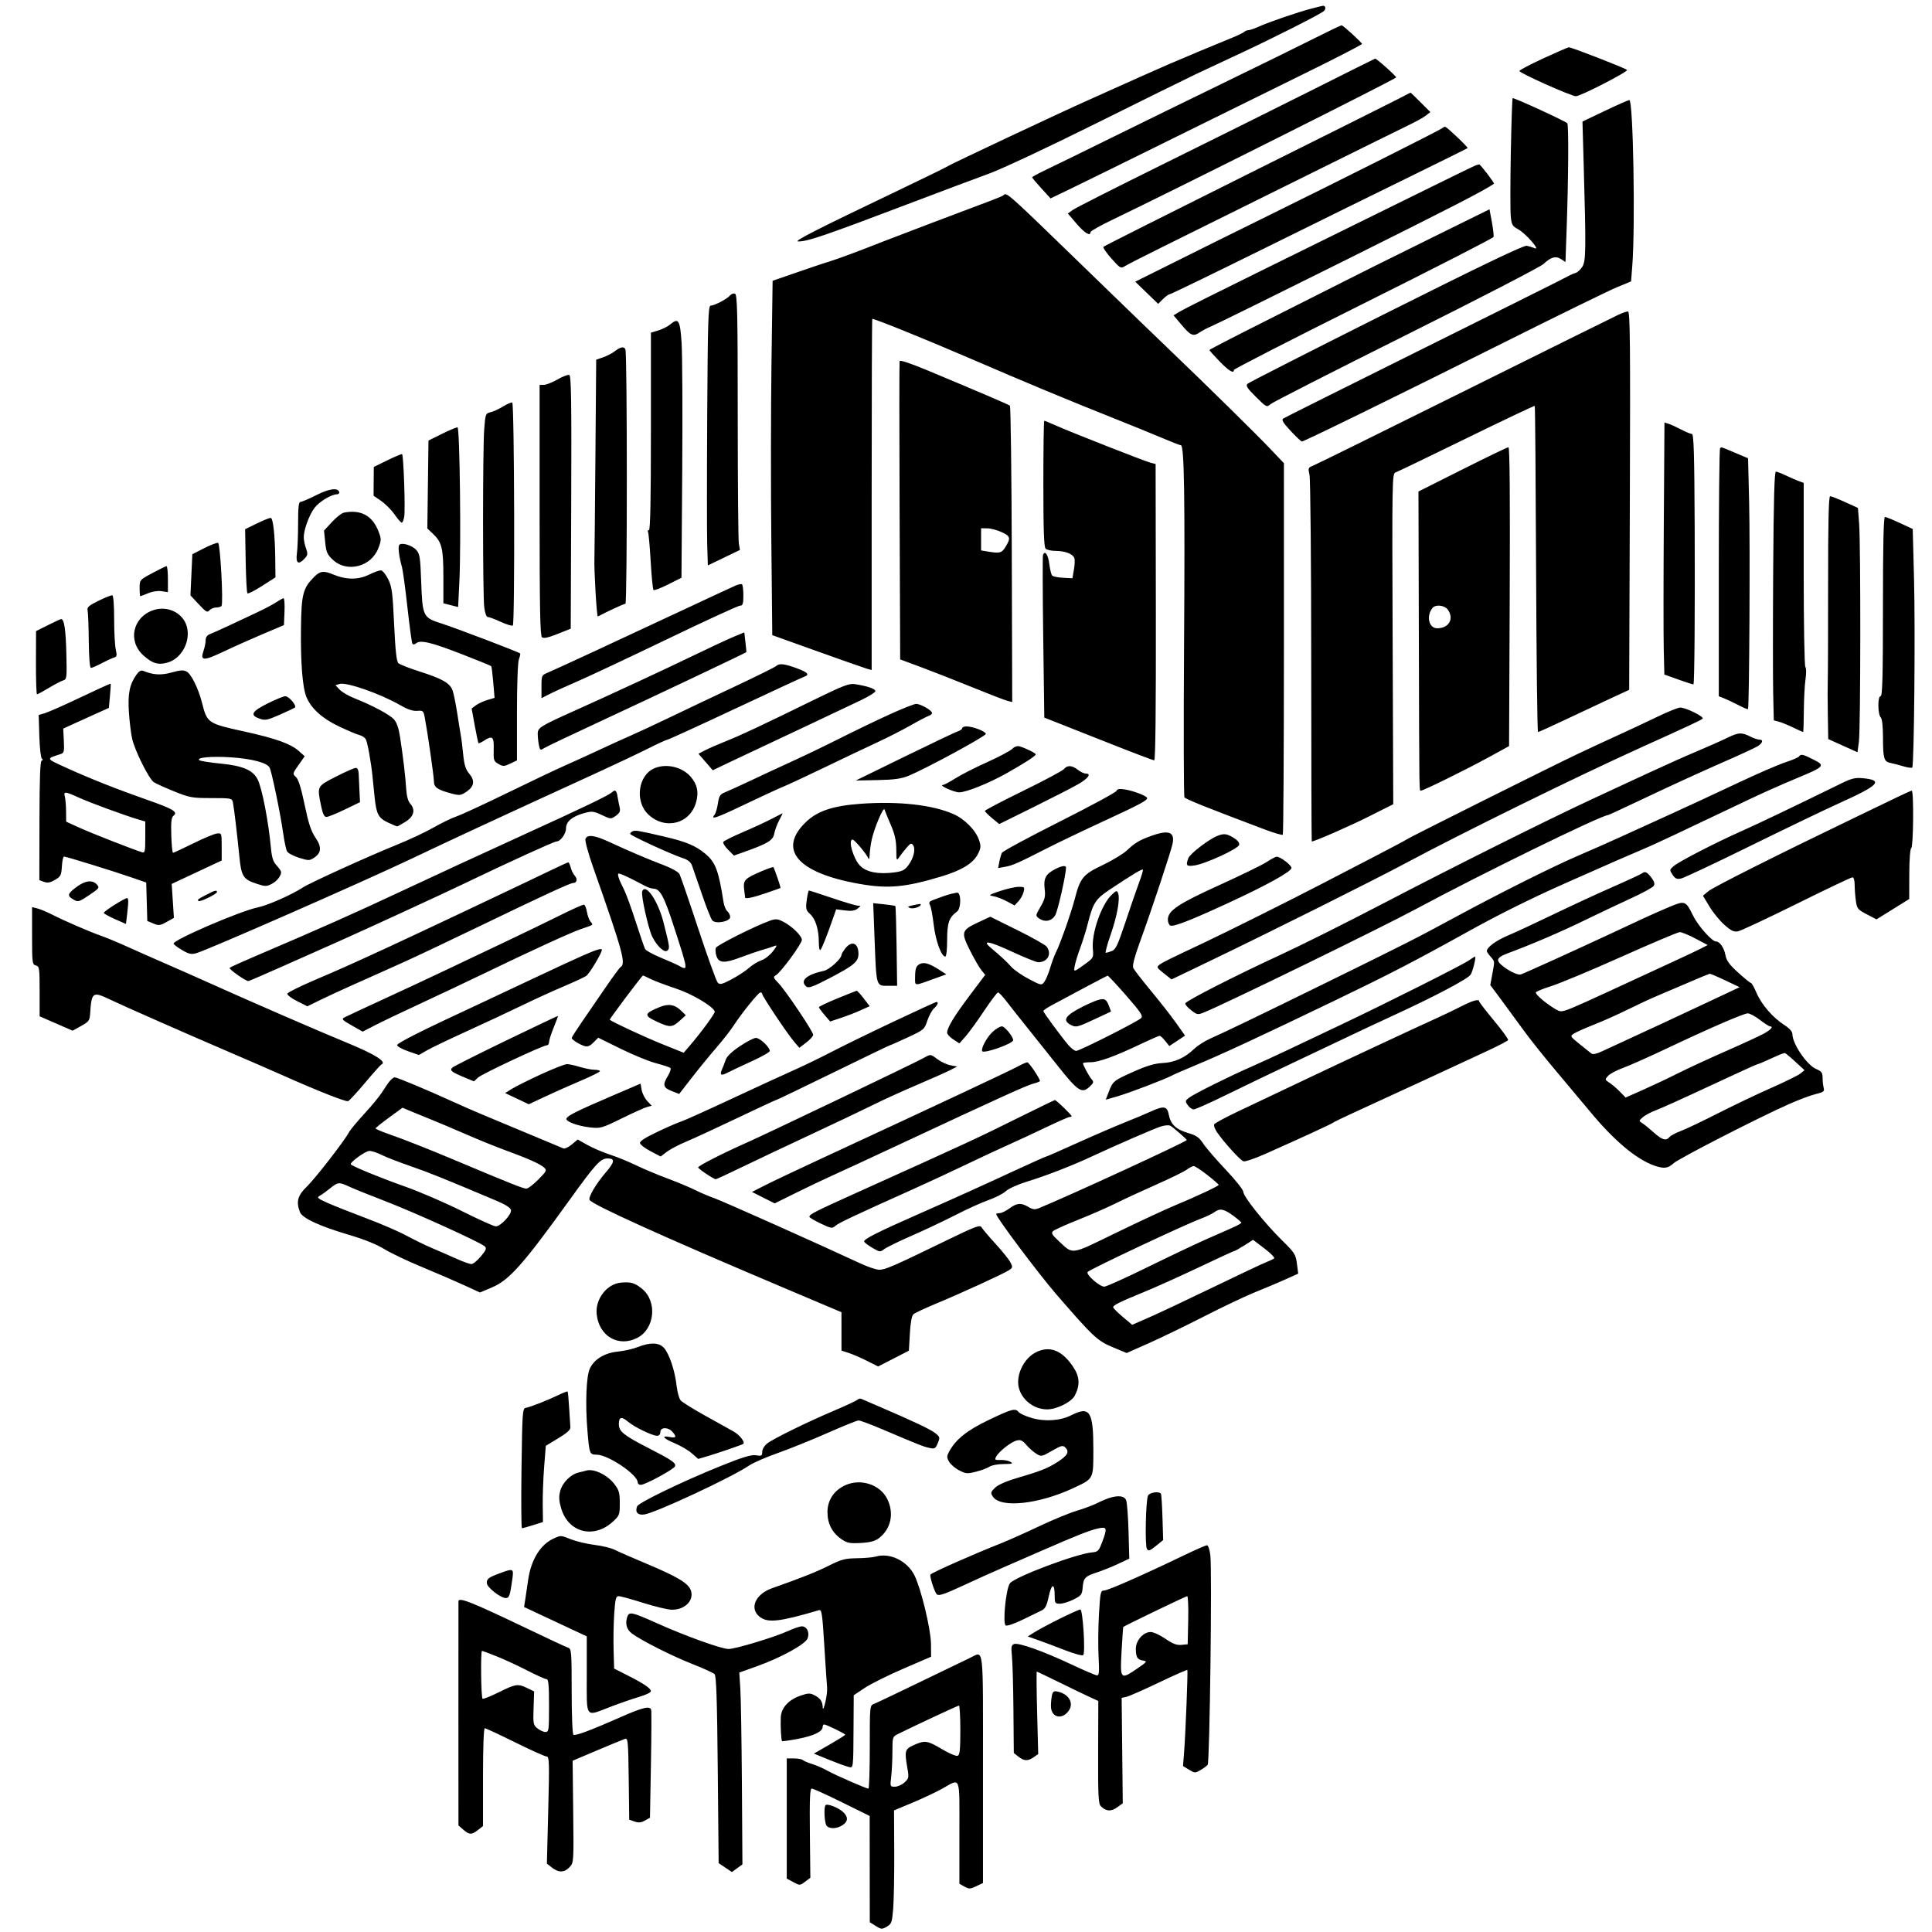 <svg version="1.1" width="1024" height="1024" xmlns="http://www.w3.org/2000/svg"><path d="M695.000 4.577 C 687.678 6.501,672.537 11.688,667.261 14.079 C 664.929 15.135,662.432 16.000,661.711 16.000 C 660.990 16.000,659.972 16.403,659.450 16.896 C 658.928 17.389,656.250 18.702,653.500 19.813 C 646.161 22.778,624.131 31.994,619.500 34.036 C 617.300 35.005,611.225 37.682,606.000 39.984 C 600.775 42.285,594.025 45.309,591.000 46.702 C 587.975 48.095,581.605 50.955,576.845 53.056 C 564.134 58.667,503.668 87.096,502.500 88.010 C 501.950 88.440,490.475 94.061,477.000 100.501 C 432.845 121.603,420.378 127.945,423.003 127.973 C 428.082 128.027,436.642 125.094,485.000 106.729 C 500.125 100.985,517.900 94.317,524.500 91.910 C 531.155 89.483,556.320 77.667,581.000 65.382 C 605.475 53.199,629.325 41.430,634.000 39.230 C 638.675 37.030,649.715 31.860,658.534 27.742 C 676.000 19.586,699.459 7.694,701.621 5.900 C 702.921 4.821,702.634 2.928,701.191 3.066 C 700.811 3.102,698.025 3.782,695.000 4.577 M696.435 20.415 C 688.699 24.312,667.549 34.700,649.436 43.500 C 631.322 52.300,604.127 65.605,589.001 73.066 C 573.876 80.527,558.238 88.177,554.250 90.066 C 550.263 91.955,547.021 93.725,547.046 94.000 C 547.070 94.275,549.278 96.901,551.952 99.837 L 556.814 105.173 569.157 99.211 C 575.946 95.932,601.525 83.342,626.000 71.233 C 650.475 59.124,679.275 44.924,690.000 39.677 C 705.972 31.864,719.778 24.785,721.889 23.324 C 722.335 23.016,712.029 13.544,711.107 13.415 C 710.773 13.368,704.171 16.518,696.435 20.415 M818.057 30.912 C 811.214 34.071,805.475 37.075,805.304 37.589 C 804.980 38.559,832.774 51.000,835.266 51.000 C 837.720 51.000,863.265 37.860,862.361 37.063 C 861.157 36.000,832.724 24.951,831.500 25.071 C 830.950 25.124,824.901 27.753,818.057 30.912 M694.000 48.459 C 675.025 57.982,639.700 75.550,615.500 87.499 C 591.300 99.449,570.257 110.109,568.738 111.189 L 565.976 113.153 570.610 118.577 C 574.869 123.563,578.000 125.443,578.000 123.014 C 578.000 122.472,583.288 119.496,589.750 116.401 C 621.085 101.394,740.000 41.757,740.000 41.049 C 740.000 40.275,729.540 30.924,728.841 31.072 C 728.653 31.112,712.975 38.936,694.000 48.459 M741.000 52.496 C 737.425 54.341,700.975 72.558,660.000 92.978 C 619.025 113.399,585.202 130.420,584.837 130.803 C 584.473 131.186,586.374 133.975,589.062 137.000 C 593.707 142.227,594.062 142.429,596.225 141.062 C 597.476 140.272,606.375 135.727,616.000 130.963 C 625.625 126.199,657.575 110.366,687.000 95.780 C 716.425 81.193,743.425 67.856,747.000 66.142 C 750.575 64.429,754.539 62.211,755.809 61.215 L 758.117 59.403 752.916 54.201 C 750.055 51.341,747.666 49.032,747.607 49.071 C 747.548 49.110,744.575 50.651,741.000 52.496 M800.766 80.750 C 800.472 96.563,800.455 111.787,800.727 114.582 C 801.170 119.124,801.585 119.860,804.626 121.498 C 808.535 123.603,816.721 132.916,813.476 131.565 C 812.389 131.113,810.486 130.523,809.247 130.254 C 807.659 129.910,785.656 140.460,734.747 165.974 C 695.011 185.889,661.918 202.740,661.208 203.420 C 660.162 204.420,661.010 205.743,665.638 210.333 C 671.262 215.913,671.396 215.979,673.430 214.192 C 674.569 213.192,706.902 196.706,745.283 177.557 C 783.664 158.408,816.424 141.472,818.084 139.922 C 822.075 136.193,824.589 135.501,827.414 137.351 L 829.729 138.869 830.356 121.184 C 831.300 94.577,831.477 66.580,830.709 65.339 C 830.146 64.427,803.163 52.000,801.746 52.000 C 801.501 52.000,801.060 64.938,800.766 80.750 M850.621 58.752 L 838.742 64.425 839.381 86.963 C 840.669 132.405,840.587 138.454,838.645 141.419 C 837.676 142.898,836.122 144.341,835.192 144.627 C 833.332 145.198,832.782 145.461,825.500 149.263 C 822.750 150.699,789.225 167.410,751.000 186.398 C 712.775 205.387,680.895 221.331,680.155 221.829 C 679.121 222.526,680.022 224.037,684.052 228.368 C 686.936 231.465,689.631 234.000,690.043 234.000 C 691.215 234.000,741.542 209.342,798.000 181.105 C 826.325 166.938,852.875 153.952,857.000 152.248 L 864.500 149.148 865.151 140.824 C 866.812 119.576,865.629 52.966,863.592 53.040 C 862.991 53.061,857.154 55.632,850.621 58.752 M764.462 67.909 C 763.547 68.797,710.828 95.295,669.000 115.891 C 658.275 121.172,647.700 126.395,645.500 127.497 C 643.300 128.598,632.543 133.954,621.595 139.398 L 601.691 149.295 607.773 155.174 L 613.856 161.053 616.383 158.527 C 617.772 157.137,619.348 156.000,619.884 156.000 C 620.420 156.000,643.277 144.917,670.679 131.372 C 698.081 117.826,733.314 100.475,748.975 92.813 C 764.636 85.152,777.630 78.703,777.850 78.483 C 778.234 78.100,767.432 67.782,766.078 67.237 C 765.719 67.093,764.992 67.395,764.462 67.909 M782.000 87.704 C 781.175 88.004,764.075 96.359,744.000 106.270 C 723.925 116.180,689.725 133.033,668.000 143.720 C 646.275 154.408,627.040 164.052,625.256 165.154 L 622.012 167.156 626.104 172.008 C 631.110 177.945,632.442 178.515,635.841 176.178 C 637.303 175.172,640.075 173.726,642.000 172.964 C 643.925 172.202,676.100 156.337,713.500 137.707 C 769.728 109.699,786.202 101.221,791.832 97.395 C 792.271 97.097,784.645 87.108,784.000 87.136 C 783.725 87.148,782.825 87.404,782.000 87.704 M531.788 103.545 C 531.489 103.845,528.376 105.154,524.872 106.455 C 514.031 110.478,472.776 126.138,467.500 128.232 C 455.755 132.894,444.155 137.207,439.500 138.644 C 434.755 140.108,431.063 141.353,416.000 146.568 L 409.500 148.818 408.901 192.159 C 408.572 215.997,408.532 258.258,408.813 286.074 L 409.322 336.648 433.411 345.275 C 446.660 350.021,458.512 354.180,459.750 354.519 L 462.000 355.135 462.000 262.067 C 462.000 210.880,462.144 169.000,462.321 169.000 C 463.835 169.000,489.604 179.410,512.500 189.270 C 545.254 203.376,564.837 211.539,589.000 221.158 C 598.625 224.989,610.677 229.896,615.782 232.062 C 620.887 234.228,625.445 236.000,625.911 236.000 C 627.661 236.000,628.087 262.812,627.579 341.000 C 627.291 385.275,627.381 421.994,627.778 422.598 C 628.415 423.566,640.172 428.272,670.408 439.661 C 675.308 441.507,679.583 442.750,679.908 442.424 C 680.234 442.099,680.501 397.657,680.501 343.666 L 680.503 245.500 673.376 238.000 C 665.801 230.029,640.054 204.703,621.000 186.482 C 614.675 180.434,594.875 161.294,577.000 143.950 C 532.732 100.996,533.579 101.754,531.788 103.545 M755.981 127.444 C 737.566 136.525,718.000 146.263,712.500 149.084 C 707.000 151.904,688.663 161.153,671.750 169.638 C 654.837 178.122,641.000 185.264,641.000 185.509 C 641.000 185.754,643.407 188.439,646.349 191.477 C 651.354 196.645,654.000 198.236,654.000 196.078 C 654.000 195.572,684.862 179.761,722.583 160.944 C 760.304 142.127,791.352 126.229,791.579 125.616 C 791.807 125.002,791.423 121.447,790.727 117.716 L 789.462 110.931 755.981 127.444 M386.890 156.633 C 385.358 158.478,378.626 162.000,376.629 162.000 C 375.383 162.000,375.131 170.117,374.839 219.750 C 374.653 251.512,374.650 282.491,374.834 288.592 L 375.169 299.684 383.668 295.592 L 392.168 291.500 391.595 288.000 C 391.280 286.075,391.017 255.636,391.011 220.357 C 391.002 165.731,390.788 156.133,389.573 155.666 C 388.788 155.365,387.581 155.800,386.890 156.633 M858.000 166.728 C 856.075 167.607,819.380 185.779,776.456 207.110 C 733.532 228.440,697.236 246.340,695.798 246.887 C 693.363 247.813,693.244 248.142,694.068 251.690 C 694.554 253.786,694.963 298.362,694.976 350.750 C 694.989 403.138,695.116 446.000,695.257 446.000 C 696.773 446.000,715.278 437.904,725.477 432.779 L 738.454 426.258 738.127 338.636 C 737.811 254.106,737.865 250.993,739.650 250.407 C 740.667 250.073,757.610 241.917,777.300 232.283 C 796.990 222.649,813.262 214.931,813.460 215.133 C 813.658 215.335,813.973 254.311,814.160 301.747 C 814.347 349.183,814.807 387.995,815.183 387.997 C 815.559 387.999,822.309 384.942,830.183 381.205 C 838.057 377.468,848.775 372.436,854.000 370.023 L 863.500 365.634 863.851 265.317 C 864.144 181.544,863.979 165.011,862.851 165.064 C 862.108 165.099,859.925 165.848,858.000 166.728 M355.153 172.008 C 353.862 173.091,351.049 174.504,348.903 175.147 L 345.000 176.317 345.000 228.658 C 345.000 264.831,344.673 281.000,343.941 281.000 C 343.359 281.000,343.138 281.415,343.452 281.922 C 343.765 282.428,344.401 289.413,344.864 297.442 C 345.328 305.472,346.004 312.337,346.366 312.700 C 346.728 313.062,350.213 311.751,354.109 309.787 L 361.194 306.216 361.597 249.358 C 361.819 218.086,361.663 187.555,361.250 181.511 C 360.431 169.519,359.621 168.256,355.153 172.008 M325.942 186.107 C 324.535 187.205,321.722 188.675,319.690 189.374 L 315.995 190.644 315.581 242.072 C 315.354 270.357,315.117 294.625,315.056 296.000 C 314.797 301.801,316.282 327.062,316.865 326.756 C 322.356 323.866,330.729 320.001,331.500 320.001 C 332.475 320.000,332.470 188.069,331.495 185.250 C 330.884 183.483,328.916 183.787,325.942 186.107 M476.806 191.384 C 476.638 191.998,476.637 227.825,476.805 271.000 L 477.111 349.500 488.305 353.657 C 494.462 355.944,506.700 360.747,515.500 364.331 C 524.300 367.916,532.625 371.128,534.000 371.470 L 536.500 372.092 536.268 293.864 C 536.141 250.839,535.691 215.355,535.268 215.010 C 534.504 214.387,518.359 207.475,491.306 196.189 C 482.725 192.609,476.991 190.709,476.806 191.384 M295.490 201.115 C 292.745 202.693,289.488 203.987,288.250 203.992 L 286.000 204.000 286.000 270.378 C 286.000 322.268,286.273 336.978,287.250 337.776 C 288.131 338.496,290.564 337.976,295.500 336.011 L 302.500 333.226 302.757 266.223 C 302.962 212.861,302.756 199.120,301.747 198.733 C 301.049 198.465,298.234 199.537,295.490 201.115 M266.532 215.501 C 264.350 216.841,261.378 218.197,259.927 218.516 C 257.407 219.070,257.261 219.462,256.651 227.298 C 255.825 237.900,255.823 314.882,256.648 321.750 C 257.029 324.921,257.769 327.000,258.518 327.000 C 259.200 327.000,262.317 328.171,265.443 329.603 C 268.570 331.034,271.437 331.897,271.814 331.520 C 272.949 330.385,272.639 213.712,271.500 213.368 C 270.950 213.202,268.715 214.162,266.532 215.501 M553.000 256.300 C 553.000 280.867,553.315 289.915,554.200 290.800 C 554.860 291.460,557.314 292.000,559.653 292.000 C 564.629 292.000,568.751 293.640,569.470 295.907 C 569.750 296.789,569.623 299.533,569.189 302.005 L 568.398 306.500 563.485 306.236 C 560.783 306.091,558.175 305.575,557.689 305.089 C 557.204 304.604,556.513 301.835,556.153 298.935 C 555.533 293.926,553.758 291.421,552.805 294.208 C 552.561 294.918,552.619 314.592,552.931 337.927 L 553.500 380.354 558.000 382.114 C 560.475 383.082,573.359 388.178,586.632 393.437 C 599.904 398.697,611.212 403.000,611.760 403.000 C 612.414 403.000,612.712 376.031,612.628 324.457 L 612.500 245.913 610.000 245.305 C 607.084 244.595,568.203 229.330,559.721 225.565 C 556.543 224.154,553.731 223.000,553.471 223.000 C 553.212 223.000,553.000 237.985,553.000 256.300 M881.850 277.714 C 881.658 307.296,881.646 337.354,881.825 344.510 L 882.149 357.519 889.763 360.238 C 893.950 361.734,897.461 362.855,897.566 362.729 C 898.110 362.072,898.411 323.823,898.218 279.750 C 898.046 240.564,897.733 230.000,896.742 230.000 C 896.050 230.000,893.463 228.933,890.992 227.629 C 888.521 226.325,885.533 224.959,884.350 224.594 L 882.201 223.929 881.850 277.714 M234.300 229.927 L 227.099 233.500 226.800 256.804 L 226.500 280.108 229.373 282.804 C 234.208 287.340,235.000 290.585,235.000 305.846 L 235.000 319.757 238.905 320.748 L 242.809 321.739 243.465 308.619 C 244.439 289.121,243.706 226.698,242.500 226.510 C 241.950 226.424,238.260 227.962,234.300 229.927 M775.157 248.782 L 751.815 260.500 752.020 338.000 C 752.253 425.373,752.155 419.000,753.257 419.000 C 754.572 419.000,777.474 407.712,789.169 401.299 L 799.838 395.448 800.181 316.224 C 800.410 263.226,800.188 237.011,799.512 237.032 C 798.955 237.049,787.996 242.337,775.157 248.782 M911.667 237.667 C 911.300 238.033,911.000 267.743,911.000 303.688 L 911.000 369.043 913.750 370.111 C 915.263 370.698,918.669 372.307,921.320 373.686 C 923.971 375.065,926.290 376.038,926.474 375.847 C 927.161 375.133,927.641 288.601,927.082 266.189 L 926.500 242.878 919.529 239.939 C 911.451 236.533,912.497 236.836,911.667 237.667 M205.306 243.974 L 198.112 247.500 198.056 255.114 L 198.000 262.728 202.087 265.560 C 204.335 267.118,207.507 270.329,209.135 272.696 C 210.764 275.063,212.473 277.000,212.935 277.000 C 213.396 277.000,213.991 275.538,214.257 273.750 C 214.886 269.526,213.891 241.012,213.104 240.693 C 212.772 240.558,209.263 242.035,205.306 243.974 M939.828 301.750 C 939.648 330.212,939.646 359.872,939.824 367.660 L 940.148 381.820 942.667 382.452 C 944.052 382.800,947.478 384.191,950.280 385.542 C 953.082 386.894,955.515 388.000,955.687 388.000 C 955.859 388.000,956.033 382.938,956.073 376.750 C 956.113 370.563,956.512 363.025,956.959 360.000 C 957.416 356.906,957.384 354.084,956.886 353.550 C 956.397 353.026,956.000 330.946,956.000 304.275 L 956.000 255.950 953.250 254.923 C 951.737 254.359,948.670 253.020,946.434 251.948 C 944.198 250.877,941.871 250.000,941.263 250.000 C 940.473 250.000,940.063 264.811,939.828 301.750 M167.557 262.480 C 163.739 264.416,160.026 266.000,159.307 266.000 C 158.308 266.000,158.000 268.673,158.000 277.360 C 158.000 283.609,157.714 290.809,157.364 293.360 C 156.643 298.619,158.232 299.611,161.533 295.964 C 163.123 294.206,163.213 293.478,162.188 290.643 C 161.535 288.836,161.000 286.168,161.000 284.714 C 161.000 280.788,163.868 272.948,166.661 269.241 C 169.158 265.925,175.600 262.000,178.543 262.000 C 179.436 262.000,179.982 261.438,179.756 260.750 C 178.967 258.346,174.444 258.988,167.557 262.480 M968.930 309.750 C 968.937 335.462,968.857 358.525,968.752 361.000 C 968.646 363.475,968.659 371.400,968.780 378.610 L 969.000 391.720 976.750 395.210 L 984.500 398.699 985.257 393.100 C 986.166 386.376,986.260 288.937,985.369 277.354 L 984.742 269.207 977.923 266.104 C 974.173 264.397,970.612 263.000,970.010 263.000 C 969.233 263.000,968.920 276.560,968.930 309.750 M182.322 271.696 C 181.124 271.929,178.253 274.172,175.942 276.679 L 171.740 281.237 172.358 287.369 C 172.896 292.705,173.430 293.921,176.473 296.750 C 183.958 303.706,196.770 300.406,200.532 290.554 C 202.163 286.284,202.168 285.728,200.611 281.651 C 197.427 273.315,191.257 269.957,182.322 271.696 M136.210 277.424 L 129.920 280.500 130.210 297.169 C 130.369 306.337,130.790 314.127,131.144 314.480 C 131.499 314.833,134.986 313.073,138.894 310.568 L 146.000 306.013 145.891 296.257 C 145.751 283.674,144.765 274.698,143.500 274.503 C 142.950 274.418,139.669 275.732,136.210 277.424 M998.000 321.500 C 998.000 358.833,997.732 369.000,996.750 369.000 C 995.129 368.999,995.201 378.601,996.834 380.234 C 997.548 380.948,998.005 384.908,998.014 390.450 C 998.031 401.927,998.511 403.666,1001.840 404.328 C 1003.303 404.618,1006.398 405.427,1008.718 406.126 C 1011.039 406.825,1013.202 407.131,1013.526 406.807 C 1014.518 405.816,1015.189 334.099,1014.465 306.435 L 1013.784 280.370 1006.947 277.185 C 1003.188 275.433,999.636 274.000,999.056 274.000 C 998.330 274.000,998.000 288.830,998.000 321.500 M530.750 281.973 C 535.540 284.147,535.826 285.133,533.011 289.750 C 530.952 293.126,530.007 293.392,523.750 292.358 L 520.000 291.738 520.000 285.869 L 520.000 280.000 523.250 280.022 C 525.038 280.034,528.413 280.912,530.750 281.973 M108.223 290.554 L 101.947 293.742 101.441 304.643 L 100.934 315.543 105.341 320.275 C 109.135 324.349,109.922 324.798,110.997 323.504 C 111.683 322.677,113.288 322.000,114.563 322.000 C 115.839 322.000,117.124 321.609,117.419 321.130 C 118.446 319.469,116.734 288.110,115.595 287.730 C 114.993 287.529,111.676 288.800,108.223 290.554 M211.547 288.924 C 210.870 290.019,211.568 295.431,213.039 300.500 C 213.518 302.150,214.821 311.740,215.934 321.812 C 217.048 331.884,218.233 340.568,218.568 341.111 C 218.957 341.739,219.684 341.678,220.570 340.942 C 222.842 339.056,228.588 340.428,244.736 346.711 C 253.117 349.972,260.146 352.833,260.358 353.070 C 260.570 353.306,261.055 357.186,261.435 361.691 L 262.127 369.882 258.256 371.042 C 256.127 371.679,253.393 372.949,252.181 373.864 L 249.977 375.526 251.619 384.513 C 252.522 389.456,253.414 393.673,253.600 393.885 C 253.785 394.097,255.061 393.535,256.434 392.635 C 261.021 389.629,261.865 390.363,261.674 397.187 C 261.512 402.934,261.690 403.482,264.183 404.904 C 266.614 406.291,267.199 406.275,270.433 404.734 L 274.000 403.032 274.000 377.581 C 274.000 362.572,274.422 351.021,275.028 349.426 C 275.593 347.939,275.880 346.547,275.665 346.332 C 274.908 345.574,241.409 332.817,233.914 330.431 C 224.194 327.337,223.899 326.722,223.232 308.141 C 222.773 295.349,222.487 293.530,220.608 291.466 C 218.264 288.889,212.557 287.289,211.547 288.924 M80.750 303.750 C 74.015 307.351,74.000 307.368,74.000 311.679 C 74.000 314.056,74.170 316.000,74.378 316.000 C 74.586 316.000,76.477 315.281,78.580 314.402 C 80.827 313.463,83.765 313.025,85.702 313.339 L 89.000 313.874 89.000 306.937 C 89.000 303.122,88.662 300.032,88.250 300.071 C 87.838 300.110,84.463 301.766,80.750 303.750 M195.500 304.613 C 189.925 307.377,183.453 307.341,176.673 304.508 C 171.580 302.380,169.660 302.612,166.536 305.737 C 160.570 311.702,159.733 314.956,159.518 332.990 C 159.300 351.398,160.342 364.489,162.423 369.469 C 164.956 375.532,170.787 380.804,179.585 384.983 C 184.165 387.159,189.069 389.230,190.482 389.585 C 191.896 389.940,193.431 390.966,193.894 391.865 C 194.831 393.689,196.664 403.850,197.434 411.500 C 197.711 414.250,198.213 419.200,198.550 422.500 C 199.463 431.443,200.584 433.584,205.583 435.934 C 208.000 437.070,210.217 438.000,210.509 438.000 C 210.801 438.000,212.831 436.869,215.020 435.487 C 219.466 432.681,220.313 429.109,217.319 425.800 C 216.276 424.647,215.508 421.772,215.296 418.221 C 214.910 411.777,213.624 400.893,212.024 390.537 C 211.292 385.799,210.237 382.810,208.724 381.185 C 206.379 378.668,197.308 373.846,187.855 370.094 C 184.751 368.862,181.225 366.804,180.020 365.521 L 177.829 363.189 179.920 362.525 C 183.546 361.375,201.562 367.661,212.152 373.773 C 216.024 376.008,218.844 376.950,221.110 376.767 C 224.239 376.514,224.457 376.714,225.171 380.500 C 226.718 388.707,229.995 411.597,229.998 414.215 C 230.000 417.310,231.918 418.632,239.194 420.551 C 243.615 421.717,244.229 421.647,247.240 419.623 C 251.383 416.837,251.841 413.788,248.679 410.030 C 246.780 407.774,246.047 405.421,245.490 399.800 C 245.093 395.785,244.587 391.600,244.365 390.500 C 244.144 389.400,243.269 384.000,242.421 378.500 C 241.572 373.000,240.403 367.266,239.821 365.759 C 238.382 362.026,234.195 359.656,222.453 355.928 C 216.979 354.190,211.892 352.195,211.148 351.496 C 210.170 350.576,209.546 344.877,208.892 330.880 C 208.101 313.944,207.709 310.974,205.744 307.018 C 204.510 304.533,202.825 302.418,202.000 302.317 C 201.175 302.216,198.250 303.249,195.500 304.613 M390.000 310.308 C 388.625 310.891,376.025 316.742,362.000 323.311 C 326.534 339.923,294.428 354.794,290.395 356.480 C 287.064 357.871,287.000 358.012,287.000 363.969 L 287.000 370.041 291.215 367.890 C 293.534 366.707,300.396 363.585,306.465 360.950 C 312.534 358.316,333.925 348.253,354.000 338.587 C 374.075 328.921,391.288 321.009,392.250 321.006 C 393.701 321.001,394.000 320.072,394.000 315.559 C 394.000 312.566,393.663 309.922,393.250 309.683 C 392.837 309.444,391.375 309.725,390.000 310.308 M52.226 318.424 C 47.101 320.936,46.039 321.867,46.431 323.500 C 46.695 324.600,46.976 331.913,47.054 339.750 C 47.143 348.525,47.583 354.000,48.201 354.000 C 48.753 354.000,51.297 352.900,53.853 351.556 C 56.409 350.212,59.337 348.857,60.359 348.545 C 61.954 348.059,62.096 347.447,61.359 344.239 C 60.887 342.183,60.500 334.916,60.500 328.092 C 60.500 320.598,60.104 315.617,59.500 315.516 C 58.950 315.424,55.676 316.732,52.226 318.424 M146.500 319.163 C 144.850 320.272,140.125 322.763,136.000 324.699 C 131.875 326.635,125.184 329.776,121.131 331.680 C 117.078 333.583,112.690 335.547,111.381 336.045 C 109.795 336.648,109.000 337.744,109.000 339.326 C 109.000 340.633,108.494 343.153,107.876 344.927 C 105.979 350.366,107.814 350.436,118.571 345.331 C 124.032 342.740,133.450 338.529,139.500 335.973 L 150.500 331.325 150.794 324.163 C 150.955 320.223,150.730 317.033,150.294 317.073 C 149.857 317.113,148.150 318.054,146.500 319.163 M767.443 323.223 C 770.801 328.016,767.900 333.000,761.753 333.000 C 757.306 333.000,755.802 326.553,759.245 322.250 C 760.899 320.183,765.714 320.754,767.443 323.223 M81.247 323.399 C 70.324 327.136,67.564 339.760,76.003 347.384 C 80.796 351.714,83.972 352.624,89.017 351.113 C 96.319 348.925,101.116 339.857,99.043 332.159 C 97.077 324.860,88.835 320.803,81.247 323.399 M25.302 331.399 L 19.103 334.500 19.052 351.250 C 19.023 360.462,19.279 368.000,19.619 368.000 C 19.960 368.000,22.772 366.478,25.869 364.617 C 28.966 362.756,32.400 360.962,33.500 360.630 C 35.395 360.059,35.483 359.308,35.170 346.368 C 34.855 333.349,33.977 327.821,32.275 328.149 C 31.849 328.232,28.711 329.694,25.302 331.399 M389.000 337.450 C 385.975 338.704,376.300 343.212,367.500 347.467 C 351.770 355.073,324.057 367.941,304.627 376.660 C 286.313 384.879,285.000 385.697,285.000 388.892 C 285.000 390.464,285.277 393.133,285.615 394.823 C 286.187 397.685,286.376 397.803,288.365 396.534 C 289.539 395.784,303.775 389.011,320.000 381.482 C 346.486 369.190,395.361 346.020,395.590 345.647 C 395.640 345.566,395.415 343.176,395.090 340.335 L 394.500 335.169 389.000 337.450 M411.388 353.012 C 410.831 353.569,400.954 358.458,389.438 363.877 C 377.922 369.296,362.425 376.655,355.000 380.230 C 347.575 383.806,338.125 388.204,334.000 390.006 C 329.875 391.807,322.225 395.289,317.000 397.743 C 311.775 400.197,303.900 403.786,299.500 405.718 C 295.100 407.650,281.378 414.171,269.008 420.210 C 256.637 426.248,244.487 431.863,242.008 432.688 C 239.528 433.512,233.971 436.206,229.658 438.674 C 225.345 441.141,216.345 445.350,209.658 448.026 C 196.311 453.369,164.314 467.909,160.717 470.266 C 154.666 474.230,141.869 479.890,136.500 480.975 C 127.464 482.801,92.000 498.058,92.000 500.118 C 92.000 500.557,94.000 502.088,96.444 503.520 C 100.213 505.729,101.391 505.978,104.194 505.160 C 110.602 503.290,193.617 466.827,218.500 454.953 C 239.174 445.088,266.920 432.228,315.500 409.995 C 325.400 405.464,337.879 399.562,343.232 396.879 C 348.584 394.195,353.363 392.000,353.851 392.000 C 354.339 392.000,370.435 384.637,389.619 375.637 C 408.804 366.637,425.288 359.001,426.250 358.668 C 429.317 357.607,428.158 356.326,422.147 354.134 C 415.683 351.777,412.912 351.488,411.388 353.012 M72.252 357.686 C 68.654 362.813,67.681 367.733,68.325 377.533 C 68.656 382.573,69.433 388.902,70.052 391.598 C 71.509 397.947,78.922 412.807,81.500 414.550 C 82.600 415.293,87.463 417.498,92.306 419.450 C 100.523 422.763,101.843 423.000,112.037 423.000 C 122.558 423.000,122.980 423.083,123.441 425.250 C 124.003 427.891,125.664 441.824,126.904 454.299 C 127.919 464.511,128.949 466.099,136.079 468.431 C 140.532 469.887,141.302 469.895,143.977 468.512 C 146.770 467.068,149.000 464.270,149.000 462.212 C 149.000 461.706,147.924 460.131,146.608 458.711 C 144.768 456.726,144.071 454.557,143.586 449.315 C 142.288 435.273,138.836 417.517,136.542 413.081 C 133.992 408.150,128.689 405.884,117.000 404.728 C 111.225 404.157,106.104 403.341,105.620 402.915 C 103.980 401.471,112.198 400.728,122.373 401.400 C 133.515 402.136,141.542 404.261,142.896 406.834 C 144.013 408.957,148.579 431.027,150.068 441.500 C 150.694 445.900,151.614 450.266,152.112 451.202 C 152.611 452.138,155.458 453.673,158.440 454.613 C 163.513 456.212,164.024 456.214,166.414 454.648 C 170.400 452.036,170.613 448.949,167.155 443.885 C 164.870 440.537,163.520 436.427,161.449 426.500 C 159.570 417.497,158.153 412.983,156.841 411.818 C 154.994 410.179,155.030 410.016,158.223 405.486 L 161.500 400.836 158.361 398.032 C 154.153 394.271,146.198 391.407,130.087 387.851 C 109.809 383.375,109.862 383.412,106.968 372.100 C 105.121 364.882,101.335 357.250,98.974 355.986 C 97.218 355.046,95.573 355.137,90.974 356.427 C 85.382 357.996,81.165 357.752,75.863 355.552 C 74.735 355.084,73.613 355.748,72.252 357.686 M53.500 364.559 C 50.750 365.839,43.550 369.210,37.500 372.050 C 31.450 374.890,25.150 377.605,23.500 378.084 L 20.500 378.953 20.845 390.226 C 21.035 396.427,21.648 401.783,22.208 402.129 C 22.873 402.539,22.834 402.889,22.097 403.134 C 21.292 403.403,20.952 412.540,20.913 435.005 L 20.858 466.500 23.321 467.405 C 25.169 468.084,26.623 467.822,29.142 466.355 C 32.184 464.583,32.528 463.910,32.802 459.200 C 32.969 456.340,33.480 454.000,33.938 454.000 C 35.099 454.000,59.812 461.634,69.500 464.986 L 77.500 467.753 77.786 477.940 L 78.071 488.127 81.257 489.466 C 84.116 490.668,84.838 490.585,88.308 488.653 L 92.174 486.500 91.591 477.500 L 91.008 468.500 104.254 462.291 L 117.500 456.082 117.500 448.791 C 117.500 441.610,117.462 441.504,115.000 441.764 C 113.625 441.909,107.965 444.272,102.422 447.014 C 96.880 449.756,92.059 452.000,91.710 452.000 C 91.361 452.000,90.946 447.837,90.788 442.750 C 90.561 435.471,90.820 433.247,92.000 432.311 C 94.439 430.378,91.791 428.768,78.500 424.105 C 61.937 418.294,47.367 412.527,35.214 406.973 C 24.075 401.882,24.210 402.227,32.335 399.592 C 33.912 399.081,34.123 398.096,33.835 392.589 L 33.500 386.181 39.000 383.660 C 42.025 382.274,47.471 379.807,51.101 378.178 L 57.703 375.217 58.278 368.869 C 58.595 365.377,58.774 362.456,58.677 362.376 C 58.580 362.297,56.250 363.279,53.500 364.559 M432.000 370.650 C 403.131 384.792,392.892 389.604,384.807 392.827 C 380.575 394.514,375.556 396.706,373.654 397.697 L 370.194 399.500 373.987 403.880 L 377.779 408.261 385.640 404.490 C 389.963 402.416,397.325 398.943,402.000 396.773 C 406.675 394.602,419.050 388.774,429.500 383.820 C 439.950 378.866,451.976 373.168,456.225 371.157 C 460.474 369.145,463.961 366.955,463.975 366.289 C 464.000 365.074,459.548 363.577,453.000 362.599 C 450.064 362.161,446.678 363.459,432.000 370.650 M142.000 372.766 C 133.446 377.025,132.319 378.990,137.383 380.821 C 140.529 381.959,141.470 381.788,148.165 378.862 C 152.199 377.098,155.850 375.360,156.279 374.999 C 157.427 374.031,153.134 368.997,151.177 369.016 C 150.255 369.025,146.125 370.713,142.000 372.766 M471.000 378.883 C 464.125 382.028,452.490 387.632,445.144 391.336 C 437.798 395.041,426.773 400.360,420.644 403.157 C 414.515 405.954,404.550 410.581,398.500 413.439 C 392.450 416.298,386.083 419.204,384.352 419.897 C 381.638 420.984,381.107 421.803,380.508 425.829 C 380.126 428.398,379.341 431.073,378.764 431.774 C 376.331 434.729,379.574 433.637,394.607 426.437 C 403.348 422.251,412.525 418.011,415.000 417.016 C 417.475 416.021,427.375 411.406,437.000 406.760 C 446.625 402.113,459.068 396.198,464.652 393.614 C 470.236 391.031,478.333 386.906,482.645 384.449 C 486.957 381.991,491.276 379.730,492.243 379.423 C 493.209 379.116,494.000 378.439,494.000 377.918 C 494.000 376.514,487.810 372.995,485.500 373.086 C 484.400 373.130,477.875 375.738,471.000 378.883 M878.000 380.104 C 872.225 382.895,863.225 387.117,858.000 389.486 C 852.775 391.855,843.100 396.349,836.500 399.473 C 822.241 406.221,746.939 443.850,745.500 444.947 C 744.950 445.366,737.525 449.317,729.000 453.728 C 720.475 458.138,707.650 464.793,700.500 468.516 C 684.512 476.841,649.651 494.239,637.500 499.957 C 619.154 508.592,616.459 509.925,614.632 511.270 C 612.871 512.567,612.998 512.830,616.852 515.883 L 620.939 519.120 641.720 509.126 C 673.245 493.964,728.714 466.243,745.000 457.511 C 774.592 441.643,836.375 411.271,869.500 396.306 C 894.863 384.848,901.565 381.716,902.418 380.920 C 903.479 379.931,893.545 375.017,890.500 375.024 C 889.400 375.027,883.775 377.313,878.000 380.104 M510.000 385.933 C 510.000 386.446,509.013 387.178,507.807 387.561 C 506.601 387.944,493.905 393.979,479.594 400.972 L 453.573 413.688 465.037 413.464 C 473.862 413.291,477.651 412.772,481.500 411.210 C 490.434 407.583,522.500 390.209,522.500 388.995 C 522.500 387.673,515.715 385.038,512.250 385.015 C 511.012 385.007,510.000 385.420,510.000 385.933 M915.500 391.057 C 912.200 392.662,904.775 395.960,899.000 398.387 C 893.225 400.814,881.750 405.938,873.500 409.775 C 865.250 413.611,851.975 419.776,844.000 423.474 C 820.480 434.381,770.032 459.581,733.000 478.922 C 714.025 488.832,689.670 501.012,678.879 505.988 C 655.200 516.906,628.694 530.418,628.231 531.808 C 628.046 532.363,629.428 533.988,631.303 535.418 C 634.640 537.963,634.795 537.984,638.606 536.412 C 650.749 531.405,732.603 491.448,750.783 481.654 C 784.554 463.459,848.889 432.000,852.327 432.000 C 852.591 432.000,862.413 427.440,874.154 421.866 C 885.894 416.293,903.135 408.406,912.467 404.339 C 921.799 400.273,930.462 396.272,931.717 395.450 C 934.344 393.728,934.712 392.000,932.450 392.000 C 931.598 392.000,929.686 391.382,928.200 390.627 C 923.131 388.048,921.579 388.101,915.500 391.057 M536.470 396.947 C 535.386 398.015,529.356 401.202,523.068 404.030 C 516.781 406.858,509.235 410.708,506.299 412.586 C 503.363 414.463,500.407 416.019,499.731 416.042 C 497.258 416.126,505.586 419.917,508.333 419.958 C 512.047 420.013,524.430 415.012,533.931 409.620 C 543.485 404.198,548.903 400.680,548.958 399.864 C 549.002 399.194,543.916 396.647,540.470 395.614 C 539.167 395.223,537.734 395.700,536.470 396.947 M953.548 400.922 C 953.235 401.429,949.946 402.840,946.239 404.057 C 942.533 405.274,931.175 410.204,921.000 415.013 C 910.825 419.822,895.075 427.137,886.000 431.269 C 876.925 435.401,864.550 441.037,858.500 443.794 C 852.450 446.551,842.775 450.824,837.000 453.290 C 823.454 459.074,795.249 473.174,771.358 486.103 C 750.449 497.420,744.998 500.184,701.000 521.779 C 666.875 538.528,649.035 547.125,641.356 550.521 C 638.509 551.780,634.677 554.249,632.840 556.008 C 627.910 560.729,622.455 563.152,616.108 563.441 C 612.072 563.625,607.837 564.882,601.000 567.925 C 590.187 572.738,589.870 572.993,587.683 578.676 L 586.075 582.853 592.288 581.076 C 598.393 579.330,617.933 571.863,621.131 570.054 C 622.028 569.547,627.653 567.100,633.631 564.618 C 647.242 558.966,667.845 549.394,707.500 530.299 C 736.426 516.370,750.042 509.323,777.500 494.072 C 794.581 484.585,811.943 475.961,830.500 467.745 C 855.656 456.608,863.787 453.050,871.000 450.023 C 876.736 447.615,886.421 443.070,929.000 422.805 C 934.775 420.057,944.900 415.564,951.500 412.821 C 967.250 406.275,967.638 405.864,961.164 402.583 C 955.629 399.778,954.418 399.514,953.548 400.922 M347.095 407.089 C 338.223 410.636,336.244 424.721,343.637 431.694 C 352.574 440.123,365.862 436.652,368.980 425.074 C 370.406 419.780,369.583 415.846,366.212 411.840 C 361.801 406.597,353.489 404.532,347.095 407.089 M563.882 407.642 C 563.133 408.545,553.403 413.741,542.260 419.190 C 531.117 424.638,522.008 429.411,522.018 429.798 C 522.028 430.184,523.738 431.913,525.819 433.639 L 529.601 436.778 547.551 427.906 C 557.423 423.026,568.081 417.563,571.235 415.767 C 576.789 412.602,578.673 410.000,575.408 410.000 C 574.532 410.000,572.671 409.100,571.273 408.000 C 568.185 405.571,565.701 405.451,563.882 407.642 M178.060 411.631 C 167.893 416.828,168.011 416.593,170.200 427.190 C 171.060 431.354,171.854 433.000,173.003 433.000 C 173.885 433.000,178.253 431.236,182.710 429.081 L 190.814 425.162 190.528 419.331 C 190.371 416.124,190.188 412.038,190.121 410.250 C 190.043 408.145,189.493 407.000,188.560 407.000 C 187.769 407.000,183.044 409.084,178.060 411.631 M976.000 415.185 C 950.398 427.727,932.004 436.523,923.000 440.528 C 909.211 446.662,890.112 456.506,887.136 459.013 C 884.851 460.938,884.830 461.091,886.479 463.609 C 887.837 465.680,888.745 466.101,890.920 465.666 C 892.424 465.365,908.919 457.603,927.577 448.416 C 946.235 439.229,967.751 428.893,975.391 425.446 C 995.895 416.197,998.372 413.526,987.423 412.474 C 983.333 412.080,981.401 412.539,976.000 415.185 M591.755 419.195 C 591.459 419.968,577.849 427.327,561.511 435.550 C 545.174 443.772,531.463 451.175,531.044 452.000 C 530.625 452.825,530.001 454.981,529.657 456.792 L 529.033 460.084 532.767 459.419 C 536.724 458.714,539.550 457.460,555.500 449.324 C 561.000 446.519,574.050 440.274,584.500 435.447 C 604.095 426.395,608.000 424.326,608.000 422.994 C 608.000 421.925,600.862 419.162,596.163 418.410 C 593.328 417.957,592.150 418.167,591.755 419.195 M324.450 419.856 C 322.462 421.647,310.365 427.462,276.500 442.903 C 257.250 451.681,228.900 464.778,213.500 472.007 C 187.724 484.107,169.899 492.039,135.500 506.715 C 128.350 509.766,122.148 512.577,121.719 512.962 C 121.055 513.557,130.148 520.000,131.651 520.000 C 131.936 520.000,139.669 516.667,148.835 512.593 C 158.001 508.519,171.575 502.487,179.000 499.188 C 193.584 492.709,234.135 474.036,245.500 468.567 C 269.113 457.204,293.660 446.000,294.942 446.000 C 297.036 446.000,300.000 441.940,300.000 439.073 C 300.000 435.459,303.161 432.775,309.508 430.998 C 313.726 429.817,314.513 429.898,318.953 431.978 C 323.721 434.211,323.837 434.218,326.416 432.373 C 328.447 430.921,328.903 429.939,328.446 428.000 C 328.122 426.625,327.615 424.038,327.319 422.250 C 326.767 418.912,326.108 418.362,324.450 419.856 M1005.500 422.540 C 1001.650 424.405,991.300 429.397,982.500 433.632 C 942.138 453.058,908.243 470.094,905.548 472.309 L 902.595 474.735 906.048 480.479 C 907.946 483.639,911.516 488.009,913.980 490.191 C 917.606 493.401,918.994 494.051,921.255 493.599 C 922.792 493.292,936.787 486.731,952.354 479.020 C 967.922 471.309,981.186 465.000,981.829 465.000 C 982.521 465.000,983.000 466.578,983.000 468.860 C 983.000 470.984,983.283 474.784,983.628 477.305 C 984.217 481.597,984.585 482.061,989.413 484.589 L 994.569 487.288 1003.247 481.894 L 1011.924 476.500 1011.962 463.309 C 1011.984 455.636,1012.418 449.859,1013.000 449.500 C 1014.162 448.782,1014.407 418.959,1013.250 419.075 C 1012.837 419.116,1009.350 420.675,1005.500 422.540 M41.582 422.666 C 47.365 425.314,66.067 432.188,73.250 434.307 L 77.000 435.413 77.000 443.823 C 77.000 451.371,76.821 452.178,75.250 451.696 C 70.517 450.243,48.651 441.678,42.284 438.782 L 35.069 435.500 35.021 430.000 C 34.994 426.975,34.701 423.488,34.370 422.250 C 33.597 419.368,34.491 419.420,41.582 422.666 M456.000 426.029 C 441.359 427.100,433.158 429.870,427.033 435.811 C 411.993 450.399,422.850 462.778,455.710 468.509 C 470.816 471.143,479.788 470.318,499.000 464.528 C 509.665 461.313,515.752 457.596,518.245 452.774 C 519.911 449.551,520.008 448.555,518.965 445.393 C 517.224 440.118,511.376 434.141,505.347 431.475 C 494.223 426.555,476.118 424.557,456.000 426.029 M472.122 437.168 C 474.249 442.096,475.014 445.487,475.052 450.168 C 475.104 456.432,475.123 456.473,476.802 454.033 C 477.736 452.676,479.504 450.426,480.732 449.033 C 482.632 446.876,483.115 446.723,483.980 448.000 C 485.388 450.078,484.233 454.898,481.431 458.630 C 479.470 461.242,478.173 461.873,473.580 462.447 C 465.466 463.461,459.326 462.251,455.981 458.981 C 452.360 455.442,449.297 445.000,451.880 445.000 C 452.894 445.000,459.408 452.767,460.266 455.000 C 460.583 455.825,460.889 454.925,460.945 453.000 C 461.002 451.075,461.493 447.475,462.036 445.000 C 463.395 438.806,468.282 427.315,468.811 429.069 C 469.049 429.856,470.539 433.500,472.122 437.168 M409.000 433.993 C 405.975 435.588,399.107 438.768,393.738 441.061 C 388.369 443.354,383.700 445.676,383.363 446.221 C 383.026 446.766,384.158 448.620,385.878 450.340 L 389.006 453.467 394.253 451.607 C 406.960 447.102,409.694 445.446,410.369 441.845 C 410.718 439.985,411.904 436.784,413.004 434.732 C 414.104 432.679,414.891 431.021,414.752 431.047 C 414.613 431.073,412.025 432.399,409.000 433.993 M335.250 440.628 C 334.563 440.924,334.000 441.528,334.000 441.969 C 334.000 442.820,355.990 452.934,362.147 454.914 C 364.623 455.711,366.116 456.955,366.797 458.793 C 367.350 460.282,369.713 467.125,372.049 474.000 C 374.385 480.875,376.856 487.110,377.540 487.856 C 379.405 489.889,387.000 488.427,387.000 486.035 C 387.000 485.050,386.337 483.695,385.526 483.022 C 384.716 482.349,383.799 480.157,383.488 478.150 C 380.911 461.516,379.245 457.066,373.910 452.578 C 368.731 448.220,363.577 446.073,351.715 443.333 C 337.851 440.131,336.804 439.959,335.250 440.628 M610.434 442.950 C 603.995 445.242,601.520 446.709,597.229 450.777 C 595.328 452.579,589.561 456.062,584.412 458.516 C 573.961 463.499,572.551 465.226,569.583 476.681 C 567.723 483.859,561.945 500.254,559.779 504.503 C 558.938 506.151,557.516 509.975,556.618 513.000 C 555.720 516.025,554.312 519.376,553.489 520.446 C 552.026 522.349,551.847 522.316,545.404 518.946 C 541.780 517.051,537.619 514.186,536.157 512.580 C 533.337 509.480,530.384 506.734,525.500 502.668 C 519.908 498.013,523.955 498.645,536.250 504.347 C 542.988 507.472,549.317 510.022,550.316 510.014 C 555.270 509.976,557.634 505.555,554.750 501.720 C 554.063 500.805,547.057 496.866,539.183 492.966 L 524.865 485.875 518.517 488.845 C 509.550 493.041,509.253 494.020,514.041 503.599 C 516.213 507.944,518.931 512.672,520.081 514.103 L 522.172 516.707 514.000 527.561 C 505.761 538.505,502.000 544.711,502.000 547.362 C 502.000 548.155,503.462 549.752,505.250 550.911 L 508.500 553.019 511.784 549.304 C 513.590 547.260,518.002 541.181,521.588 535.794 C 525.174 530.407,528.501 526.000,528.981 526.000 C 529.461 526.000,531.574 528.251,533.677 531.003 C 535.780 533.754,540.425 539.638,544.000 544.079 C 547.575 548.519,555.026 557.856,560.557 564.826 C 571.438 578.537,573.424 579.829,577.596 575.909 C 579.670 573.961,579.809 573.439,578.619 572.077 C 577.209 570.463,574.000 564.539,574.000 563.550 C 574.000 563.247,575.838 563.000,578.083 563.000 C 582.410 563.000,590.962 559.879,605.150 553.120 C 609.907 550.854,614.166 549.000,614.612 549.000 C 615.059 549.000,616.399 550.221,617.589 551.714 L 619.754 554.429 623.930 551.665 L 628.105 548.902 623.360 542.201 C 620.750 538.515,614.764 530.861,610.057 525.191 C 605.351 519.521,601.121 514.069,600.657 513.076 C 600.073 511.823,601.250 507.323,604.499 498.385 C 610.464 481.979,620.576 451.506,621.483 447.209 C 622.794 440.992,619.500 439.722,610.434 442.950 M645.155 443.066 C 640.665 444.865,630.776 452.458,629.891 454.786 C 628.366 458.798,628.753 459.296,632.956 458.733 C 638.750 457.956,656.408 449.834,656.807 447.762 C 657.013 446.692,655.896 445.297,653.818 444.030 C 650.186 441.816,648.691 441.650,645.155 443.066 M310.302 444.656 C 309.950 445.572,311.807 452.393,314.453 459.906 C 330.023 504.124,331.849 510.739,328.971 512.518 C 328.404 512.868,324.692 517.910,320.721 523.722 C 316.749 529.533,311.142 537.711,308.260 541.894 C 305.378 546.077,303.015 549.786,303.010 550.135 C 302.996 551.002,307.004 553.555,309.733 554.418 C 311.396 554.944,312.621 554.470,314.526 552.564 L 317.086 550.005 329.003 555.880 C 335.557 559.112,343.976 562.557,347.710 563.536 C 351.445 564.515,354.867 565.635,355.316 566.025 C 355.766 566.414,355.205 568.256,354.070 570.116 C 351.093 575.000,351.440 576.477,355.985 578.262 L 359.969 579.827 366.702 571.163 C 370.404 566.399,376.229 559.277,379.644 555.338 C 383.060 551.399,387.117 546.224,388.660 543.838 C 392.985 537.148,401.974 526.000,403.043 526.000 C 403.569 526.000,404.000 526.381,404.000 526.846 C 404.000 528.004,417.144 547.691,420.747 551.929 L 423.663 555.359 427.331 552.561 C 429.349 551.022,431.000 549.192,431.000 548.494 C 431.000 546.746,416.584 525.260,412.678 521.185 C 409.801 518.185,409.665 517.778,411.248 516.887 C 413.832 515.432,425.000 500.230,425.000 498.167 C 425.000 495.987,419.703 490.831,415.051 488.483 C 412.086 486.987,411.102 486.919,408.051 488.002 C 400.248 490.770,379.946 500.977,379.397 502.409 C 379.075 503.248,379.226 505.186,379.733 506.717 C 380.987 510.504,383.943 510.669,392.500 507.430 C 396.350 505.973,401.525 504.198,404.000 503.484 C 406.475 502.771,409.372 501.840,410.437 501.415 C 412.047 500.773,411.907 501.255,409.608 504.270 C 408.086 506.265,405.368 508.383,403.568 508.977 C 401.768 509.571,398.852 511.346,397.088 512.921 C 395.324 514.496,391.162 517.234,387.839 519.005 C 382.742 521.722,381.585 522.012,380.441 520.863 C 379.696 520.113,375.054 507.278,370.126 492.340 C 365.199 477.402,360.703 464.314,360.136 463.255 C 359.569 462.195,356.044 460.171,352.303 458.757 C 343.904 455.581,332.811 450.863,323.233 446.392 C 315.222 442.652,311.274 442.122,310.302 444.656 M671.327 456.902 C 669.032 458.412,657.808 463.890,646.385 469.074 C 624.446 479.031,619.000 482.675,619.000 487.399 C 619.000 488.864,619.607 490.296,620.348 490.580 C 622.160 491.275,631.188 487.746,651.000 478.597 C 671.550 469.108,684.500 461.932,684.500 460.033 C 684.500 458.494,678.469 453.946,676.602 454.078 C 675.996 454.121,673.622 455.391,671.327 456.902 M291.500 461.499 C 272.995 470.417,220.003 495.468,206.500 501.680 C 184.131 511.972,181.439 513.175,166.663 519.500 C 158.953 522.800,152.478 526.017,152.273 526.649 C 152.068 527.281,154.375 529.051,157.400 530.582 L 162.900 533.367 169.700 530.033 C 173.440 528.199,181.000 524.699,186.500 522.254 C 192.000 519.810,198.300 516.995,200.500 516.000 C 202.700 515.005,209.000 512.175,214.500 509.711 C 220.000 507.247,238.225 498.607,255.000 490.512 C 288.908 474.148,302.242 468.000,303.823 468.000 C 305.750 468.000,306.220 465.901,304.676 464.187 C 303.840 463.259,302.847 461.262,302.470 459.750 C 302.092 458.238,301.494 457.036,301.142 457.080 C 300.789 457.125,296.450 459.113,291.500 461.499 M403.401 461.880 C 394.678 465.627,393.839 466.515,394.403 471.401 C 394.663 473.656,394.904 475.613,394.938 475.750 C 395.140 476.565,399.298 475.674,405.925 473.397 C 410.091 471.965,413.580 470.722,413.677 470.636 C 413.932 470.410,410.373 460.030,409.897 459.611 C 409.679 459.418,406.755 460.439,403.401 461.880 M559.500 460.536 C 554.319 463.168,553.033 465.479,553.684 470.983 C 554.177 475.140,553.848 476.583,551.494 480.600 C 548.849 485.114,548.807 485.386,550.554 486.663 C 553.730 488.985,557.384 488.313,559.310 485.052 C 560.681 482.731,565.000 463.569,565.000 459.807 C 565.000 458.565,562.809 458.856,559.500 460.536 M603.638 468.069 C 602.314 471.606,599.090 480.948,596.475 488.828 C 592.477 500.874,591.333 503.303,589.294 504.078 C 587.961 504.585,586.520 505.000,586.092 505.000 C 585.665 505.000,586.821 500.678,588.661 495.397 C 592.120 485.469,593.748 476.392,592.604 473.411 C 592.016 471.878,591.681 471.949,589.375 474.100 C 583.798 479.302,578.436 494.619,579.237 503.058 C 579.651 507.416,579.493 507.746,575.654 510.558 C 568.959 515.463,568.962 515.462,569.657 511.790 C 570.000 509.981,571.348 505.621,572.652 502.101 C 573.956 498.582,575.706 492.957,576.542 489.601 C 579.221 478.840,580.703 476.481,587.720 471.808 C 600.346 463.400,605.503 460.302,605.773 460.966 C 605.923 461.336,604.963 464.533,603.638 468.069 M870.462 462.808 C 869.933 463.267,862.975 466.502,855.000 469.998 C 847.025 473.494,832.850 480.048,823.500 484.563 C 814.150 489.078,803.201 494.169,799.168 495.876 C 792.852 498.551,788.149 502.023,788.033 504.097 C 788.015 504.425,788.900 505.732,790.000 507.000 C 792.344 509.702,792.283 509.100,790.940 516.365 L 789.881 522.097 795.978 530.299 C 799.332 534.809,804.675 542.100,807.852 546.500 C 811.029 550.900,819.000 560.863,825.564 568.641 C 832.129 576.418,839.672 585.418,842.326 588.641 C 855.309 604.403,867.216 614.452,876.899 617.818 C 881.877 619.549,884.086 619.284,886.945 616.615 C 889.624 614.114,931.676 592.531,948.000 585.280 C 953.225 582.958,959.674 580.533,962.330 579.891 C 966.534 578.874,967.087 578.448,966.594 576.611 C 966.282 575.450,966.021 573.044,966.014 571.263 C 966.002 568.539,965.467 567.804,962.632 566.620 C 957.704 564.560,950.000 553.231,950.000 548.042 C 950.000 546.732,948.460 545.020,945.692 543.252 C 939.666 539.402,933.646 532.436,931.000 526.250 C 929.764 523.362,928.436 521.000,928.047 521.000 C 927.659 521.000,924.616 518.534,921.286 515.520 C 916.613 511.292,915.070 509.179,914.530 506.270 C 913.795 502.307,911.507 499.000,909.501 499.000 C 907.377 499.000,899.975 490.648,897.358 485.299 C 893.509 477.433,893.067 477.258,885.228 480.507 C 881.528 482.040,875.125 484.869,871.000 486.794 C 866.875 488.718,859.675 492.079,855.000 494.261 C 836.178 503.047,807.840 515.916,806.091 516.471 C 803.592 517.264,794.000 511.284,794.000 508.933 C 794.000 507.738,795.538 506.596,798.750 505.406 C 811.725 500.599,826.864 494.119,839.500 487.963 C 847.200 484.213,858.450 478.880,864.500 476.113 C 870.550 473.345,875.937 470.404,876.472 469.577 C 877.168 468.500,876.866 467.297,875.411 465.349 C 873.101 462.254,871.846 461.610,870.462 462.808 M333.755 465.358 C 336.365 466.655,339.850 468.453,341.500 469.352 C 343.150 470.252,345.238 470.990,346.139 470.994 C 349.838 471.008,351.888 474.773,357.307 491.500 C 364.876 514.864,364.851 514.655,359.684 511.788 C 358.483 511.122,354.172 509.206,350.104 507.531 C 346.037 505.856,342.351 503.814,341.914 502.993 C 341.477 502.172,339.237 495.650,336.937 488.500 C 334.636 481.350,331.892 473.797,330.839 471.716 C 327.808 465.724,326.929 463.000,328.030 463.000 C 328.569 463.000,331.145 464.061,333.755 465.358 M40.294 470.308 C 35.656 473.828,35.476 474.832,39.117 476.886 C 41.390 478.167,42.000 477.984,47.264 474.439 C 52.624 470.829,52.859 470.502,51.322 468.803 C 48.931 466.161,45.061 466.689,40.294 470.308 M530.000 472.288 C 524.053 474.302,523.755 474.532,526.500 474.995 C 528.150 475.273,531.354 476.492,533.619 477.704 L 537.739 479.907 539.795 477.704 C 540.926 476.492,542.159 474.262,542.534 472.750 C 543.178 470.155,543.027 470.002,539.858 470.043 C 538.011 470.067,533.575 471.077,530.000 472.288 M340.383 472.443 C 339.642 474.376,343.619 492.263,345.732 496.500 C 348.236 501.520,352.129 505.138,353.660 503.867 C 355.095 502.677,355.022 502.120,351.727 489.062 C 348.822 477.551,342.166 467.799,340.383 472.443 M109.500 474.170 C 104.754 476.639,104.503 476.837,105.212 477.546 C 105.920 478.254,115.000 473.852,115.000 472.801 C 115.000 471.603,113.911 471.875,109.500 474.170 M427.582 477.092 C 426.974 481.674,427.154 482.413,429.372 484.469 C 432.303 487.185,433.987 492.642,433.994 499.450 C 433.998 502.268,434.369 503.991,434.856 503.450 C 435.692 502.523,438.156 496.333,441.514 486.728 L 443.182 481.955 447.841 482.552 C 451.235 482.987,453.043 482.730,454.500 481.606 C 456.307 480.213,456.329 480.061,454.729 480.032 C 453.755 480.014,447.631 478.200,441.120 476.000 C 434.609 473.800,429.052 472.000,428.770 472.000 C 428.488 472.000,427.954 474.291,427.582 477.092 M504.500 473.672 C 503.400 473.914,501.375 474.525,500.000 475.029 C 498.625 475.534,496.254 476.401,494.731 476.956 C 492.483 477.775,492.142 478.298,492.921 479.733 C 493.448 480.705,494.338 485.419,494.899 490.209 C 495.882 498.619,498.938 507.000,501.020 507.000 C 501.585 507.000,502.000 503.286,502.000 498.223 C 502.000 489.155,503.011 486.234,507.200 483.193 C 509.550 481.487,509.501 472.691,507.143 473.116 C 506.789 473.180,505.600 473.430,504.500 473.672 M60.719 479.577 C 57.573 481.544,55.000 483.463,55.000 483.841 C 55.000 484.219,57.645 485.697,60.877 487.125 L 66.754 489.723 67.368 484.611 C 68.185 477.813,68.154 476.000,67.219 476.000 C 66.789 476.000,63.864 477.610,60.719 479.577 M297.000 485.069 C 290.675 488.230,277.175 494.759,267.000 499.578 C 256.825 504.396,242.425 511.234,235.000 514.772 C 227.575 518.310,213.175 525.032,203.000 529.708 C 192.825 534.385,183.640 538.668,182.590 539.227 C 180.899 540.125,181.344 540.619,186.450 543.513 L 192.221 546.784 198.861 543.364 C 202.512 541.483,213.600 536.186,223.500 531.592 C 233.400 526.999,248.250 519.978,256.500 515.991 C 282.269 503.536,302.669 494.197,308.190 492.325 C 314.849 490.069,314.521 490.333,312.977 488.472 C 312.257 487.605,311.404 485.268,311.080 483.280 C 310.757 481.291,310.044 479.587,309.496 479.493 C 308.948 479.398,303.325 481.908,297.000 485.069 M463.555 498.074 C 464.507 523.089,464.338 522.500,470.572 522.500 L 475.500 522.500 475.206 501.540 C 475.045 490.011,474.755 480.421,474.562 480.228 C 474.369 480.035,471.647 479.613,468.514 479.289 L 462.817 478.701 463.555 498.074 M483.500 479.896 C 481.022 480.440,480.817 480.680,482.322 481.274 C 483.959 481.919,488.000 480.632,488.000 479.465 C 488.000 478.942,487.714 478.970,483.500 479.896 M17.000 495.985 C 17.000 510.346,17.111 511.216,19.000 511.710 C 20.873 512.200,21.000 513.074,21.000 525.449 L 21.000 538.665 29.750 542.474 L 38.500 546.284 43.000 543.789 C 47.021 541.560,47.527 540.879,47.757 537.397 C 48.518 525.827,49.083 525.398,58.000 529.629 C 66.042 533.445,96.459 546.856,120.000 556.967 C 131.275 561.809,144.775 567.678,150.000 570.009 C 168.158 578.110,183.310 584.095,184.503 583.637 C 185.163 583.384,189.234 578.974,193.549 573.838 C 197.863 568.702,201.755 564.350,202.197 564.167 C 205.214 562.915,198.869 558.860,184.879 553.100 C 168.794 546.478,132.078 530.537,111.000 521.025 C 104.675 518.171,94.325 513.593,88.000 510.851 C 81.675 508.110,72.498 504.050,67.606 501.830 C 62.715 499.610,56.415 496.987,53.606 496.002 C 47.430 493.836,34.345 488.167,27.500 484.693 C 24.750 483.297,21.262 481.847,19.750 481.469 L 17.000 480.783 17.000 495.985 M898.613 497.450 L 905.115 500.901 901.154 502.921 C 897.734 504.666,889.820 508.347,852.000 525.783 C 832.628 534.713,829.508 536.000,827.217 536.000 C 824.822 536.000,814.000 527.845,814.000 526.041 C 814.000 525.598,817.712 524.067,822.250 522.638 C 826.788 521.209,843.550 514.201,859.500 507.063 C 875.450 499.925,889.312 494.066,890.305 494.043 C 891.298 494.019,895.037 495.553,898.613 497.450 M448.073 502.635 C 446.933 504.084,446.000 505.643,446.000 506.100 C 446.000 508.132,439.636 513.920,436.708 514.552 C 427.365 516.567,423.717 519.860,427.421 522.934 C 428.553 523.874,431.037 522.967,439.671 518.459 C 452.692 511.660,455.000 509.713,455.000 505.526 C 455.000 499.817,451.453 498.337,448.073 502.635 M309.000 506.424 C 304.875 508.235,292.275 514.079,281.000 519.412 C 269.725 524.745,256.909 530.772,252.521 532.804 C 224.445 545.807,210.500 552.812,210.500 553.913 C 210.500 554.608,213.096 556.075,216.269 557.172 L 222.037 559.168 226.269 556.724 C 228.596 555.380,238.150 550.798,247.500 546.541 C 256.850 542.284,269.900 536.180,276.500 532.977 C 283.100 529.773,293.000 525.249,298.500 522.924 C 304.000 520.598,309.474 518.062,310.666 517.288 C 312.387 516.169,319.000 505.160,319.000 503.414 C 319.000 502.444,316.037 503.336,309.000 506.424 M778.500 509.060 C 774.692 511.658,735.208 531.508,711.000 542.995 C 700.825 547.823,687.775 554.016,682.000 556.757 C 676.225 559.498,667.675 563.421,663.000 565.474 C 651.068 570.714,632.930 579.755,630.239 581.804 C 628.129 583.410,628.083 583.674,629.546 585.762 C 630.408 586.993,631.830 588.000,632.706 588.000 C 633.581 588.000,641.543 584.443,650.399 580.096 C 659.255 575.748,674.375 568.478,684.000 563.939 C 693.625 559.401,706.900 553.101,713.500 549.940 C 720.100 546.779,731.575 541.397,739.000 537.982 C 760.659 528.018,778.093 518.796,779.485 516.567 C 780.650 514.702,782.513 506.991,781.795 507.007 C 781.633 507.010,780.150 507.934,778.500 509.060 M488.000 510.739 C 485.673 511.609,485.032 513.140,485.015 517.867 C 484.998 522.791,484.191 522.716,495.029 518.786 L 501.557 516.419 497.529 513.829 C 492.879 510.840,490.121 509.946,488.000 510.739 M914.410 519.618 L 922.028 523.236 900.764 533.231 C 889.069 538.728,873.650 545.903,866.500 549.175 C 859.350 552.447,851.525 556.067,849.110 557.219 C 846.297 558.562,844.280 558.988,843.492 558.407 C 842.817 557.908,839.968 555.630,837.162 553.345 C 832.109 549.229,832.082 549.177,834.280 547.776 C 835.501 546.998,840.325 544.855,845.000 543.015 C 849.675 541.174,857.550 537.654,862.500 535.194 C 867.450 532.733,874.650 529.388,878.500 527.760 C 882.350 526.131,890.000 522.869,895.500 520.510 C 901.000 518.152,905.791 516.172,906.146 516.111 C 906.502 516.050,910.221 517.628,914.410 519.618 M344.790 518.862 C 346.830 519.886,352.796 522.142,358.046 523.876 C 366.746 526.750,377.782 533.247,378.840 536.118 C 379.156 536.975,371.612 547.243,365.159 554.741 L 362.369 557.982 351.028 553.424 C 341.805 549.717,324.529 541.689,323.186 540.486 C 322.882 540.214,340.204 517.155,340.790 517.051 C 340.949 517.023,342.749 517.838,344.790 518.862 M596.880 527.631 C 604.641 536.515,605.946 538.482,604.827 539.602 C 602.954 541.474,572.209 557.000,570.373 557.000 C 569.547 557.000,567.662 555.566,566.185 553.814 C 562.035 548.890,553.000 536.583,553.000 535.854 C 553.000 535.495,554.913 534.167,557.250 532.903 C 569.619 526.213,586.569 517.239,587.047 517.128 C 587.348 517.057,591.773 521.784,596.880 527.631 M443.750 529.217 C 438.387 531.411,434.018 533.497,434.041 533.853 C 434.063 534.209,435.411 536.056,437.037 537.958 L 439.993 541.416 445.747 539.502 C 448.911 538.449,453.626 536.622,456.225 535.443 L 460.950 533.298 457.761 529.149 C 456.007 526.867,454.331 525.052,454.036 525.115 C 453.741 525.178,449.113 527.024,443.750 529.217 M582.000 530.005 C 580.625 530.388,577.025 531.946,574.000 533.465 C 564.487 538.244,562.831 540.859,567.750 543.330 C 570.305 544.615,571.150 544.409,579.688 540.422 L 588.876 536.131 587.729 533.092 C 586.398 529.567,585.433 529.047,582.000 530.005 M774.478 533.396 C 771.167 535.103,765.542 537.809,761.978 539.408 C 754.121 542.935,713.891 561.700,698.000 569.250 C 691.675 572.255,682.450 576.632,677.500 578.976 C 672.550 581.320,663.052 585.823,656.394 588.981 C 649.736 592.140,643.970 595.240,643.581 595.869 C 643.192 596.499,643.895 598.473,645.144 600.257 C 649.070 605.865,657.385 614.987,659.053 615.517 C 659.934 615.796,665.119 614.041,670.577 611.617 C 689.626 603.154,705.457 595.866,706.475 595.090 C 707.039 594.660,712.000 592.251,717.500 589.737 C 734.719 581.865,779.060 561.371,789.174 556.610 C 794.494 554.105,799.063 551.706,799.326 551.278 C 799.590 550.850,796.249 546.228,791.903 541.006 C 787.556 535.784,784.000 531.172,784.000 530.756 C 784.000 529.324,780.486 530.299,774.478 533.396 M473.500 541.537 C 461.400 547.248,446.681 554.431,440.791 557.499 C 434.901 560.566,425.676 565.032,420.291 567.423 C 414.906 569.814,399.925 576.709,387.000 582.745 C 374.075 588.782,362.375 594.043,361.000 594.436 C 359.625 594.830,354.096 597.228,348.713 599.766 C 341.989 602.937,339.018 604.853,339.217 605.890 C 339.377 606.720,341.907 608.653,344.840 610.185 L 350.172 612.971 353.409 610.502 C 355.190 609.144,359.763 606.734,363.573 605.148 C 367.383 603.561,379.583 597.929,390.683 592.631 C 401.784 587.334,411.118 583.000,411.425 583.000 C 411.732 583.000,425.319 576.475,441.620 568.500 C 457.920 560.525,471.459 554.000,471.707 554.000 C 471.955 554.000,476.155 552.143,481.041 549.873 C 489.678 545.860,489.968 545.614,491.503 540.990 C 492.372 538.375,493.964 535.438,495.041 534.463 C 497.016 532.676,497.637 530.935,496.250 531.076 C 495.837 531.118,485.600 535.826,473.500 541.537 M349.485 533.830 C 341.275 537.245,341.119 538.216,348.250 541.536 C 354.990 544.674,356.279 544.622,360.234 541.054 L 363.500 538.108 361.000 535.674 C 357.612 532.375,354.271 531.840,349.485 533.830 M932.704 540.500 C 935.225 542.425,937.673 544.000,938.144 544.000 C 940.069 544.000,938.761 545.628,935.203 547.659 C 933.123 548.846,924.014 553.066,914.961 557.036 C 905.907 561.007,894.450 566.301,889.500 568.800 C 884.550 571.300,876.250 575.231,871.055 577.537 L 861.609 581.728 858.555 578.586 C 856.875 576.858,854.375 574.723,853.000 573.841 C 850.576 572.287,850.555 572.177,852.300 570.235 C 853.291 569.133,856.891 567.222,860.300 565.987 C 863.710 564.753,874.375 560.006,884.000 555.439 C 905.768 545.108,923.930 537.238,926.310 537.103 C 927.305 537.046,930.183 538.575,932.704 540.500 M268.174 551.544 C 253.145 558.808,240.342 565.258,239.724 565.876 C 238.259 567.341,239.241 568.147,245.857 570.910 L 251.214 573.148 253.357 571.139 C 255.456 569.173,287.836 554.000,289.935 554.000 C 290.521 554.000,291.011 553.212,291.024 552.250 C 291.037 551.288,292.148 547.823,293.493 544.552 C 294.837 541.281,295.839 538.544,295.719 538.471 C 295.598 538.397,283.203 544.280,268.174 551.544 M526.095 546.912 C 523.036 549.769,519.778 555.831,520.592 557.149 C 521.495 558.610,537.000 553.123,537.000 551.342 C 537.000 549.456,532.560 544.000,531.024 544.000 C 530.027 544.000,527.809 545.310,526.095 546.912 M392.000 554.609 C 387.812 557.430,385.186 559.968,384.616 561.744 C 384.130 563.260,383.267 565.512,382.698 566.748 C 381.291 569.808,382.180 570.353,385.615 568.536 C 387.202 567.697,392.887 565.014,398.250 562.574 C 403.613 560.133,408.000 557.652,408.000 557.060 C 408.000 554.999,402.663 550.000,400.585 550.115 C 399.438 550.178,395.575 552.201,392.000 554.609 M951.471 562.652 L 956.441 567.224 954.256 568.994 C 953.054 569.967,946.092 573.399,938.785 576.620 C 931.478 579.841,918.750 585.910,910.500 590.107 C 902.250 594.304,893.369 598.530,890.764 599.499 C 888.159 600.468,885.517 601.877,884.892 602.630 C 883.063 604.834,880.996 604.245,876.546 600.250 C 874.249 598.188,871.498 595.954,870.434 595.286 C 868.546 594.101,868.554 594.025,870.766 592.112 C 872.013 591.035,875.163 589.369,877.766 588.411 C 880.370 587.454,893.400 581.569,906.722 575.335 C 920.044 569.101,931.251 564.000,931.625 564.000 C 932.000 564.000,934.600 562.933,937.404 561.630 C 942.601 559.213,945.108 558.189,946.000 558.119 C 946.275 558.097,948.737 560.137,951.471 562.652 M489.000 561.032 C 484.193 563.702,406.512 600.861,396.000 605.519 C 383.211 611.186,369.995 617.926,370.037 618.760 C 370.074 619.527,378.277 625.000,379.389 625.000 C 379.735 625.000,385.976 622.113,393.259 618.585 C 400.542 615.056,417.300 607.128,430.500 600.967 C 443.700 594.805,458.383 587.815,463.129 585.433 C 467.876 583.050,478.052 578.420,485.745 575.144 C 493.437 571.867,501.441 568.308,503.532 567.236 L 507.334 565.285 503.845 564.631 C 501.926 564.271,498.839 562.857,496.984 561.488 C 493.006 558.553,493.421 558.577,489.000 561.032 M540.000 564.976 C 535.598 567.403,501.904 583.207,434.500 614.461 C 422.400 620.071,409.363 626.256,405.529 628.205 L 398.559 631.749 404.575 634.785 L 410.591 637.822 422.045 632.150 C 428.345 629.030,436.798 625.006,440.828 623.208 C 444.859 621.409,461.959 613.488,478.828 605.604 C 530.217 581.589,544.357 575.173,547.811 574.304 C 549.632 573.846,551.147 573.252,551.178 572.985 C 551.311 571.839,545.409 563.062,544.500 563.055 C 543.950 563.050,541.925 563.914,540.000 564.976 M286.825 569.371 C 280.405 572.325,273.479 575.777,271.433 577.041 L 267.714 579.340 273.995 582.308 L 280.277 585.275 288.889 581.233 C 293.625 579.010,302.104 575.235,307.732 572.845 C 313.360 570.455,317.972 568.163,317.982 567.750 C 317.992 567.337,316.722 567.000,315.159 567.000 C 313.596 567.000,310.109 566.330,307.409 565.511 C 304.709 564.692,301.599 564.017,300.499 564.011 C 299.398 564.005,293.245 566.417,286.825 569.371 M206.782 572.750 C 205.942 573.712,204.107 576.348,202.705 578.606 C 201.303 580.865,197.014 586.101,193.174 590.243 C 189.334 594.385,185.635 598.837,184.954 600.137 C 182.609 604.616,167.173 624.510,162.592 628.958 C 157.738 633.671,156.869 636.895,158.966 642.409 C 160.207 645.675,169.347 649.894,185.500 654.657 C 192.954 656.856,199.773 659.614,203.500 661.938 C 206.800 663.996,215.800 668.290,223.500 671.480 C 231.200 674.671,241.302 679.031,245.950 681.168 L 254.399 685.055 260.780 682.344 C 269.924 678.457,277.206 670.264,301.527 636.500 C 315.792 616.695,318.254 614.000,322.081 614.000 C 326.094 614.000,325.820 615.931,321.020 621.477 C 315.926 627.363,311.658 634.637,312.499 635.999 C 314.098 638.585,351.295 655.427,414.245 682.066 L 445.989 695.500 445.995 705.672 L 446.000 715.845 449.750 717.060 C 451.813 717.728,456.189 719.621,459.475 721.265 L 465.450 724.256 473.590 720.070 L 481.729 715.885 482.244 706.848 C 482.576 701.027,483.247 697.376,484.130 696.587 C 484.883 695.913,490.225 693.402,496.000 691.008 C 509.199 685.537,531.784 675.185,534.725 673.260 C 536.792 671.906,536.848 671.606,535.509 669.018 C 534.717 667.486,531.183 663.088,527.656 659.245 C 524.129 655.401,520.814 651.490,520.289 650.552 C 519.442 649.039,517.225 649.875,500.418 658.046 C 473.690 671.041,469.183 673.000,466.011 673.000 C 464.469 673.000,459.898 671.456,455.854 669.569 C 434.356 659.540,382.825 636.525,378.478 635.012 C 375.715 634.051,371.215 632.135,368.478 630.755 C 365.740 629.376,359.098 626.603,353.719 624.595 C 348.339 622.587,340.805 619.419,336.976 617.556 C 333.147 615.692,326.973 613.175,323.257 611.962 C 319.541 610.750,314.181 608.454,311.348 606.861 L 306.195 603.965 303.083 606.584 C 301.371 608.024,299.375 608.974,298.647 608.695 C 297.919 608.416,290.163 605.176,281.412 601.497 C 272.660 597.817,261.675 593.231,257.000 591.305 C 252.325 589.379,244.225 585.840,239.000 583.441 C 227.094 577.974,210.392 571.000,209.206 571.000 C 208.713 571.000,207.623 571.788,206.782 572.750 M323.500 581.216 C 305.805 588.811,300.712 591.363,300.203 592.892 C 299.699 594.402,306.187 596.809,312.754 597.549 C 318.259 598.168,318.963 597.968,329.558 592.765 C 335.640 589.778,341.697 587.051,343.019 586.705 L 345.421 586.077 343.057 583.560 C 341.756 582.176,340.424 579.537,340.096 577.697 L 339.500 574.350 323.500 581.216 M541.000 591.826 C 517.877 603.318,513.846 605.188,455.000 631.724 C 431.680 642.240,429.000 643.602,429.000 644.939 C 429.000 645.320,431.691 646.918,434.979 648.490 C 440.495 651.126,441.095 651.224,442.729 649.749 C 444.427 648.216,452.963 644.185,483.500 630.495 C 491.200 627.043,503.800 621.192,511.500 617.494 C 519.200 613.795,529.325 609.069,534.000 606.990 C 538.675 604.912,547.764 600.689,554.198 597.606 C 560.631 594.523,566.369 592.000,566.948 592.000 C 567.526 592.000,568.000 591.828,568.000 591.618 C 568.000 590.927,559.780 582.998,559.132 583.064 C 558.785 583.100,550.625 587.043,541.000 591.826 M228.000 593.168 C 232.125 594.821,240.675 598.435,247.000 601.200 C 253.325 603.964,262.550 607.709,267.500 609.523 C 279.900 614.065,286.182 616.855,288.282 618.755 C 289.970 620.283,289.814 620.620,285.319 625.184 C 282.710 627.833,279.830 630.000,278.919 630.000 C 277.369 630.000,269.329 626.797,242.500 615.493 C 227.450 609.152,213.812 603.762,205.750 600.969 C 202.037 599.682,199.030 598.376,199.068 598.065 C 199.105 597.754,202.333 595.164,206.240 592.309 L 213.345 587.117 216.923 588.640 C 218.890 589.478,223.875 591.516,228.000 593.168 M610.000 589.108 C 607.525 590.243,601.126 592.924,595.779 595.066 C 590.432 597.208,579.076 602.120,570.543 605.980 C 562.010 609.841,554.787 613.000,554.492 613.000 C 554.198 613.000,548.004 615.750,540.728 619.111 C 517.385 629.894,506.930 634.621,486.500 643.627 C 465.353 652.950,458.000 656.653,458.000 657.984 C 458.000 658.431,459.902 659.920,462.226 661.293 C 466.248 663.668,466.557 663.707,468.607 662.094 C 469.792 661.162,476.328 657.968,483.131 654.995 C 489.934 652.023,500.450 647.052,506.500 643.948 C 512.550 640.844,520.425 637.283,524.000 636.036 C 527.575 634.788,531.664 632.681,533.087 631.353 C 534.517 630.018,539.438 627.786,544.087 626.363 C 554.159 623.281,567.729 618.037,578.000 613.258 C 591.588 606.936,611.434 598.307,615.219 597.076 C 617.290 596.402,619.557 596.228,620.336 596.683 C 621.931 597.615,629.000 603.782,629.000 604.242 C 629.000 605.073,567.128 633.592,550.754 640.309 C 548.523 641.224,547.462 641.113,545.099 639.718 C 541.153 637.387,538.993 637.554,535.000 640.500 C 533.136 641.875,530.799 643.000,529.806 643.000 C 528.813 643.000,528.000 643.227,528.000 643.505 C 528.000 645.176,550.446 675.117,559.858 686.000 C 579.212 708.378,581.644 710.665,589.618 713.985 L 597.162 717.125 608.831 711.949 C 615.249 709.102,628.600 702.633,638.500 697.574 C 648.400 692.514,660.550 686.754,665.500 684.774 C 670.450 682.794,677.554 679.796,681.288 678.112 L 688.075 675.050 687.399 669.775 C 686.773 664.892,686.194 663.980,679.602 657.500 C 670.358 648.414,659.000 634.212,659.000 631.742 C 659.000 630.669,654.876 625.456,649.750 620.050 C 644.663 614.686,639.279 608.447,637.787 606.187 C 635.562 602.817,634.104 601.795,629.685 600.511 C 623.321 598.661,620.418 595.887,619.470 590.750 C 618.644 586.279,616.847 585.967,610.000 589.108 M202.149 612.076 C 204.387 613.218,211.231 615.882,217.359 617.998 C 227.263 621.416,234.040 624.143,262.988 636.356 C 267.926 638.439,270.597 640.144,270.831 641.363 C 271.268 643.632,265.342 650.000,262.792 650.000 C 261.793 650.000,253.701 646.357,244.810 641.905 C 235.918 637.452,222.311 631.581,214.571 628.858 C 202.589 624.642,187.722 618.582,186.000 617.211 C 184.959 616.383,193.603 610.029,195.790 610.015 C 197.049 610.007,199.911 610.934,202.149 612.076 M639.886 622.750 C 643.213 625.362,645.931 627.725,645.927 628.000 C 645.918 628.635,634.172 634.150,622.500 638.999 C 617.550 641.055,603.600 647.549,591.500 653.431 C 566.861 665.406,569.048 665.105,560.992 657.626 C 557.559 654.439,557.057 653.532,558.160 652.509 C 558.897 651.825,564.900 649.117,571.500 646.490 C 578.100 643.864,587.006 639.965,591.291 637.826 C 595.576 635.687,605.249 631.208,612.785 627.874 C 620.322 624.540,627.616 620.968,628.994 619.937 C 630.372 618.907,632.026 618.049,632.668 618.032 C 633.311 618.014,636.559 620.138,639.886 622.750 M185.223 628.997 C 187.575 630.096,196.025 633.501,204.000 636.563 C 219.471 642.504,254.585 658.436,256.878 660.555 C 258.036 661.624,257.715 662.481,254.878 665.896 C 253.020 668.133,250.763 669.972,249.862 669.982 C 248.962 669.992,245.362 668.711,241.862 667.137 C 238.363 665.562,232.575 663.033,229.000 661.516 C 225.425 660.000,219.296 657.014,215.379 654.881 C 211.463 652.748,201.788 648.575,193.879 645.609 C 185.971 642.642,176.812 639.003,173.528 637.521 C 168.196 635.118,167.767 634.713,169.528 633.749 C 170.612 633.156,173.065 631.394,174.978 629.835 C 179.117 626.461,179.692 626.414,185.223 628.997 M653.503 644.250 C 655.933 646.038,657.940 647.748,657.961 648.052 C 657.982 648.355,655.862 649.550,653.250 650.708 C 650.638 651.866,644.225 654.694,639.000 656.992 C 633.775 659.291,619.954 665.858,608.287 671.586 C 596.619 677.314,586.269 681.983,585.287 681.962 C 582.676 681.908,575.276 675.314,576.505 674.138 C 578.254 672.466,627.595 649.246,636.403 645.951 C 639.272 644.877,642.493 643.338,643.560 642.531 C 646.496 640.310,648.654 640.684,653.503 644.250 M675.323 666.967 C 674.870 667.359,672.925 668.290,671.000 669.036 C 669.075 669.782,656.517 675.709,643.094 682.207 C 629.671 688.705,614.501 695.858,609.383 698.103 L 600.077 702.184 595.039 697.935 C 592.267 695.599,590.000 693.319,590.000 692.869 C 590.000 691.773,593.426 690.081,606.500 684.725 C 612.550 682.246,625.657 676.343,635.627 671.609 C 645.597 666.874,654.019 663.000,654.342 663.000 C 654.666 663.000,657.008 661.682,659.548 660.072 L 664.166 657.143 670.156 661.699 C 673.450 664.204,675.776 666.575,675.323 666.967 M329.044 679.829 C 321.607 680.536,315.457 688.549,316.250 696.497 C 317.416 708.185,327.769 714.240,337.790 709.095 C 347.049 704.341,348.487 689.844,340.363 683.148 C 336.473 679.941,334.364 679.323,329.044 679.829 M338.000 713.989 C 335.525 714.970,330.847 716.033,327.605 716.350 C 320.483 717.046,315.021 720.329,312.641 725.344 C 310.711 729.412,310.149 744.046,311.368 758.500 C 312.387 770.586,312.546 771.000,316.172 771.000 C 322.287 771.000,338.000 781.588,338.000 785.708 C 338.000 786.419,338.734 787.000,339.631 787.000 C 341.929 787.000,357.141 778.773,357.749 777.202 C 358.436 775.426,356.265 773.931,343.500 767.388 C 330.622 760.786,328.000 758.671,328.000 754.885 C 328.000 750.990,329.363 750.593,332.802 753.487 C 336.249 756.387,345.696 760.976,348.250 760.990 C 349.337 760.996,350.000 760.242,350.000 759.000 C 350.000 756.395,354.044 756.286,356.345 758.829 C 358.770 761.508,358.380 762.326,355.000 761.650 C 350.148 760.680,351.554 762.447,357.640 764.970 C 360.743 766.256,364.806 768.647,366.671 770.284 L 370.062 773.261 375.281 771.729 C 379.968 770.353,392.983 765.887,393.841 765.360 C 395.174 764.542,392.147 760.600,388.684 758.646 C 386.383 757.348,379.504 753.517,373.397 750.134 C 367.291 746.751,361.610 743.199,360.774 742.241 C 359.937 741.284,358.950 737.696,358.579 734.268 C 357.733 726.450,354.632 717.302,351.810 714.298 C 349.186 711.504,344.528 711.400,338.000 713.989 M549.180 716.682 C 542.311 720.066,537.982 729.623,540.244 736.405 C 542.312 742.603,548.449 747.000,555.032 747.000 C 560.104 747.000,567.893 743.108,569.660 739.691 C 572.561 734.081,572.291 729.658,568.723 724.350 C 562.898 715.681,556.391 713.128,549.180 716.682 M296.000 739.390 C 290.241 742.182,281.033 745.796,278.668 746.193 C 276.949 746.481,276.811 748.437,276.407 778.250 C 276.170 795.712,276.280 810.000,276.650 810.000 C 277.021 810.000,279.678 809.258,282.554 808.352 L 287.783 806.703 287.661 797.602 C 287.594 792.596,287.933 783.507,288.413 777.405 L 289.288 766.310 295.894 762.315 C 300.641 759.444,302.447 757.783,302.313 756.410 C 302.210 755.359,301.913 750.754,301.654 746.175 C 301.395 741.596,301.029 737.706,300.842 737.529 C 300.654 737.353,298.475 738.191,296.000 739.390 M454.472 741.890 C 453.937 742.404,448.550 744.925,442.500 747.494 C 427.812 753.730,409.881 762.519,406.630 765.076 C 405.115 766.268,404.000 768.147,404.000 769.510 C 404.000 771.627,403.654 771.818,400.695 771.338 C 398.153 770.925,393.820 772.241,381.945 777.028 C 361.694 785.193,338.432 796.433,337.669 798.421 C 336.476 801.530,338.062 803.252,341.592 802.679 C 347.961 801.645,388.216 782.817,397.170 776.683 C 399.189 775.300,405.939 772.369,412.170 770.169 C 418.402 767.970,430.250 763.189,438.500 759.544 C 446.750 755.900,454.175 752.894,455.000 752.865 C 455.825 752.835,461.450 754.917,467.500 757.492 C 486.927 765.762,489.444 766.758,492.609 767.433 C 495.419 768.033,495.844 767.790,497.041 764.900 C 498.286 761.894,498.208 761.578,495.728 759.602 C 493.201 757.587,484.305 753.374,466.000 745.520 C 461.325 743.514,457.037 741.666,456.472 741.414 C 455.906 741.162,455.006 741.376,454.472 741.890 M524.083 752.589 C 512.580 758.076,506.502 762.937,503.039 769.422 C 501.758 771.821,501.758 772.475,503.039 774.738 C 503.843 776.157,506.240 778.218,508.367 779.318 C 511.888 781.139,512.695 781.202,517.367 780.018 C 520.190 779.304,523.388 778.107,524.473 777.359 C 525.557 776.612,528.932 775.986,531.973 775.970 C 536.556 775.944,537.169 775.747,535.562 774.815 C 534.496 774.196,532.125 773.746,530.293 773.815 C 527.320 773.927,527.070 773.737,527.974 772.049 C 529.449 769.292,535.866 764.250,538.854 763.500 C 540.916 762.983,541.939 763.447,543.966 765.819 C 545.360 767.451,547.722 769.550,549.216 770.485 C 551.862 772.142,552.077 772.103,557.556 768.968 C 562.631 766.065,563.330 765.902,564.726 767.298 C 566.926 769.497,565.752 771.567,560.366 774.983 C 555.139 778.297,551.586 779.693,538.638 783.516 C 533.093 785.153,528.849 787.061,527.297 788.612 C 525.043 790.866,524.948 791.289,526.255 793.257 C 530.375 799.463,550.630 797.289,569.000 788.671 C 579.746 783.629,579.500 784.106,579.500 768.306 C 579.500 747.986,577.632 745.086,567.783 750.111 C 562.045 753.038,553.833 753.607,546.834 751.562 C 543.717 750.652,540.625 749.253,539.961 748.453 C 538.133 746.251,536.457 746.687,524.083 752.589 M310.500 779.491 C 309.950 779.675,308.297 780.089,306.827 780.412 C 302.606 781.339,298.149 785.732,296.965 790.131 C 296.123 793.258,296.226 795.265,297.443 799.452 C 301.183 812.316,314.701 815.800,324.837 806.511 C 328.324 803.315,328.500 802.845,328.500 796.749 C 328.500 791.231,328.101 789.821,325.616 786.563 C 321.836 781.607,314.477 778.165,310.500 779.491 M448.372 787.050 C 442.206 789.686,438.571 795.013,438.571 801.416 C 438.571 807.601,441.097 812.467,446.054 815.833 C 449.007 817.838,450.461 818.120,456.218 817.806 C 461.032 817.542,463.724 816.851,465.718 815.365 C 472.284 810.471,474.077 801.927,470.146 794.263 C 466.365 786.891,456.437 783.602,448.372 787.050 M608.459 792.750 C 607.254 795.543,606.780 819.318,607.896 820.970 C 608.730 822.203,609.501 821.944,612.695 819.355 L 616.500 816.270 616.137 804.385 C 615.937 797.848,615.573 792.163,615.328 791.750 C 614.428 790.236,609.216 790.995,608.459 792.750 M588.000 793.935 C 586.625 794.355,583.700 795.602,581.500 796.707 C 579.300 797.811,574.350 799.658,570.500 800.810 C 566.649 801.963,557.738 805.641,550.696 808.985 C 543.654 812.328,534.638 816.356,530.661 817.936 C 515.531 823.946,494.813 833.109,493.205 834.501 C 492.496 835.115,495.353 844.048,496.585 845.071 C 497.638 845.944,500.626 844.954,509.724 840.714 C 516.201 837.696,526.675 832.980,533.000 830.235 C 539.325 827.489,548.325 823.570,553.000 821.527 C 570.087 814.057,577.591 811.090,581.750 810.162 C 586.810 809.032,587.040 809.748,584.106 817.500 C 582.403 822.002,581.880 822.529,578.857 822.793 C 570.409 823.531,538.138 835.664,535.303 839.168 C 533.208 841.758,531.326 860.465,533.052 861.532 C 533.706 861.936,537.674 860.591,541.871 858.541 C 546.067 856.492,550.624 854.278,551.997 853.621 C 553.982 852.672,554.770 851.150,555.835 846.208 C 557.345 839.202,559.000 838.863,559.000 845.559 C 559.000 849.752,559.156 850.000,561.788 850.000 C 563.322 850.000,566.584 848.987,569.038 847.750 C 573.065 845.719,573.532 845.112,573.825 841.513 C 574.244 836.363,575.088 835.454,581.327 833.437 C 584.172 832.516,589.210 830.493,592.523 828.939 L 598.545 826.115 598.152 811.807 C 597.937 803.938,597.375 796.487,596.905 795.250 C 595.999 792.868,592.963 792.420,588.000 793.935 M293.500 815.421 C 286.434 818.584,281.425 826.722,279.910 837.500 C 279.446 840.800,278.775 845.356,278.419 847.623 L 277.771 851.747 284.135 854.729 C 287.636 856.368,295.113 859.868,300.750 862.506 L 311.000 867.302 311.000 887.651 C 311.000 911.417,309.862 909.892,323.650 904.609 C 328.517 902.743,335.313 900.394,338.750 899.387 C 342.188 898.380,345.000 897.033,345.000 896.393 C 345.000 894.888,341.278 892.363,332.536 887.939 L 325.500 884.377 325.212 874.439 C 325.054 868.972,325.209 860.337,325.556 855.250 C 326.093 847.366,326.444 846.000,327.928 846.000 C 328.886 846.000,334.734 847.604,340.925 849.564 C 347.115 851.524,353.937 853.152,356.086 853.182 C 363.126 853.279,368.121 848.079,366.098 842.759 C 364.701 839.083,358.903 835.622,342.874 828.897 C 335.380 825.753,327.761 822.411,325.943 821.471 C 324.125 820.530,319.322 819.350,315.269 818.846 C 311.216 818.343,305.656 817.047,302.913 815.966 C 297.093 813.672,297.372 813.688,293.500 815.421 M627.000 824.605 C 605.600 834.903,587.199 843.000,585.196 843.000 C 583.346 843.000,583.148 843.924,582.468 855.723 C 582.064 862.720,581.976 872.845,582.272 878.223 C 582.693 885.850,582.526 888.000,581.512 888.000 C 580.798 888.000,574.653 885.383,567.857 882.184 C 552.890 875.140,539.792 870.482,537.463 871.376 C 536.013 871.932,535.839 872.926,536.346 877.767 C 536.677 880.920,537.034 893.764,537.141 906.309 L 537.335 929.118 539.802 931.059 C 542.821 933.433,544.834 933.505,547.914 931.347 L 550.274 929.695 549.706 907.847 C 549.393 895.831,549.307 886.000,549.514 886.000 C 549.721 886.000,555.203 888.612,561.695 891.804 C 568.188 894.996,575.440 898.493,577.812 899.575 L 582.124 901.541 582.033 928.670 C 581.955 951.810,582.168 956.025,583.477 957.334 C 586.213 960.070,588.822 960.263,592.045 957.968 L 595.088 955.801 594.794 927.856 L 594.500 899.911 597.000 899.370 C 598.375 899.072,606.147 895.652,614.271 891.769 C 622.396 887.886,629.169 884.887,629.323 885.105 C 629.678 885.606,628.351 919.109,627.592 928.771 L 627.022 936.043 630.192 937.971 C 633.207 939.804,633.505 939.815,636.258 938.199 C 637.851 937.265,639.574 935.997,640.089 935.383 C 641.180 934.079,642.478 832.152,641.503 824.250 C 641.130 821.219,640.358 819.015,639.678 819.035 C 639.030 819.055,633.325 821.561,627.000 824.605 M464.000 825.048 C 462.625 825.462,458.228 825.845,454.228 825.900 C 447.894 825.987,445.958 826.499,439.228 829.866 C 432.445 833.259,424.670 836.348,409.251 841.775 C 400.342 844.911,397.022 852.513,402.635 856.927 C 406.925 860.302,413.080 859.618,434.111 853.428 C 435.525 853.012,435.865 855.307,436.901 872.227 C 437.549 882.827,438.214 892.774,438.378 894.331 C 438.543 895.888,438.113 899.488,437.424 902.331 C 436.673 905.427,436.130 906.498,436.070 905.000 C 435.938 901.728,434.880 900.169,431.652 898.494 C 429.379 897.315,428.362 897.339,424.476 898.663 C 417.915 900.898,414.043 905.139,413.825 910.327 C 413.626 915.063,414.022 922.335,414.505 922.830 C 414.682 923.012,418.435 922.480,422.845 921.648 C 431.158 920.080,436.000 917.775,436.000 915.385 C 436.000 914.623,436.366 914.000,436.813 914.000 C 437.919 914.000,448.000 918.897,448.000 919.434 C 448.000 919.671,444.261 922.019,439.692 924.652 L 431.383 929.441 439.033 932.572 C 443.240 934.294,447.879 936.004,449.341 936.371 C 452.448 937.151,452.248 938.617,452.402 914.003 L 452.500 898.505 458.306 894.640 C 461.500 892.515,470.725 887.923,478.806 884.437 L 493.500 878.098 493.436 871.299 C 493.364 863.555,488.195 842.061,484.714 835.026 C 480.868 827.255,471.560 822.771,464.000 825.048 M264.979 833.828 C 258.951 836.057,258.000 836.769,258.000 839.053 C 258.000 841.236,265.304 847.000,268.071 847.000 C 269.907 847.000,270.346 845.715,271.576 836.750 C 272.321 831.316,272.070 831.204,264.979 833.828 M629.780 858.750 L 629.500 871.500 626.173 871.819 C 623.666 872.060,621.571 871.259,617.665 868.569 C 614.815 866.606,611.310 865.000,609.878 865.000 C 605.958 865.000,601.997 869.478,602.015 873.886 C 602.034 878.407,602.850 879.705,605.949 880.149 C 608.168 880.467,607.886 880.852,602.940 884.250 C 593.844 890.501,593.602 890.244,594.453 875.250 C 594.851 868.237,595.253 862.422,595.345 862.327 C 595.927 861.727,628.578 846.000,629.241 846.000 C 629.691 846.000,629.934 851.737,629.780 858.750 M242.985 848.750 C 242.976 849.163,242.973 876.050,242.978 908.500 L 242.986 967.500 245.549 969.750 C 248.718 972.532,250.016 972.562,253.365 969.927 L 256.000 967.855 256.000 941.927 C 256.000 926.133,256.373 916.000,256.954 916.000 C 257.479 916.000,264.729 919.375,273.066 923.500 C 281.402 927.625,288.914 931.000,289.760 931.000 C 291.124 931.000,291.217 934.201,290.581 959.374 L 289.865 987.749 292.568 989.874 C 296.093 992.647,299.121 992.565,301.886 989.621 C 304.102 987.262,304.118 987.018,303.810 960.230 L 303.500 933.218 316.500 927.721 C 323.650 924.698,330.279 921.966,331.231 921.651 C 332.830 921.121,332.982 922.716,333.231 942.765 L 333.500 964.453 336.318 965.444 C 338.437 966.188,339.802 966.061,341.818 964.930 L 344.500 963.427 345.000 935.463 C 345.275 920.084,345.339 906.938,345.143 906.250 C 344.506 904.021,340.715 904.923,329.000 910.092 C 312.975 917.161,305.023 920.132,303.932 919.458 C 303.401 919.130,303.000 909.220,303.000 896.410 C 303.000 875.885,302.848 873.889,301.250 873.382 C 300.288 873.077,290.275 868.410,279.000 863.012 C 249.835 849.049,243.034 846.356,242.985 848.750 M562.000 857.803 C 556.775 860.392,550.744 863.599,548.597 864.931 L 544.694 867.352 550.097 869.245 C 553.069 870.287,559.508 872.702,564.407 874.612 C 569.306 876.523,573.682 877.718,574.132 877.268 C 575.375 876.025,573.915 852.990,572.597 853.049 C 571.994 853.075,567.225 855.215,562.000 857.803 M332.607 856.582 C 331.182 860.295,332.022 863.640,334.918 865.781 C 340.068 869.589,356.189 877.725,367.000 881.973 C 372.775 884.242,378.054 886.647,378.732 887.317 C 379.662 888.237,380.078 900.661,380.430 938.018 L 380.896 987.500 384.411 989.861 L 387.925 992.221 390.713 990.191 L 393.500 988.160 393.223 945.830 C 393.070 922.549,392.696 899.675,392.391 895.000 L 391.836 886.500 401.168 883.159 C 414.055 878.545,426.862 871.492,428.056 868.351 C 429.239 865.240,427.677 862.000,424.994 862.000 C 423.930 862.000,420.605 863.123,417.605 864.495 C 410.493 867.748,389.823 874.000,386.179 874.000 C 382.418 874.000,363.485 867.200,348.397 860.430 C 335.377 854.589,333.543 854.142,332.607 856.582 M263.224 877.891 C 267.226 879.482,274.529 882.857,279.454 885.391 C 284.379 887.926,288.992 890.000,289.704 890.000 C 290.704 890.000,291.000 893.204,291.000 904.000 C 291.000 917.060,290.873 918.000,289.111 918.000 C 288.072 918.000,286.159 917.139,284.861 916.087 C 282.654 914.299,282.520 913.600,282.800 905.337 L 283.100 896.500 279.509 894.750 C 274.510 892.314,273.349 892.480,264.419 896.915 C 260.083 899.069,256.190 900.617,255.768 900.356 C 254.954 899.853,254.666 875.000,255.474 875.000 C 255.735 875.000,259.222 876.301,263.224 877.891 M514.000 878.772 C 512.075 879.676,500.375 885.323,488.000 891.322 C 475.625 897.320,464.488 902.616,463.250 903.089 C 461.011 903.946,461.000 904.057,461.000 925.975 C 461.000 938.089,460.681 948.000,460.291 948.000 C 459.081 948.000,442.717 940.845,438.500 938.473 C 436.300 937.235,432.700 935.668,430.500 934.990 C 428.300 934.313,426.072 933.363,425.550 932.879 C 425.027 932.396,422.890 932.000,420.800 932.000 L 417.000 932.000 417.000 963.843 L 417.000 995.685 420.475 997.556 C 423.905 999.403,423.986 999.401,426.725 997.341 L 429.500 995.255 429.252 971.628 C 429.060 953.290,429.284 947.996,430.252 947.980 C 430.938 947.969,438.125 951.232,446.221 955.230 L 460.942 962.500 460.971 990.652 L 461.000 1018.804 464.126 1020.783 C 467.032 1022.623,467.445 1022.651,469.999 1021.186 C 472.520 1019.739,472.799 1018.961,473.406 1011.680 C 473.770 1007.319,474.019 993.807,473.960 981.653 L 473.853 959.554 483.676 955.437 C 489.079 953.173,495.975 949.943,499.000 948.261 C 509.457 942.444,508.500 940.131,508.500 971.220 L 508.500 998.418 511.183 999.927 C 513.601 1001.286,514.217 1001.267,517.433 999.734 L 521.000 998.032 521.000 937.516 C 521.000 869.853,521.635 875.186,514.000 878.772 M557.628 898.260 C 557.298 899.492,557.021 902.172,557.014 904.215 C 556.991 910.402,563.094 911.839,566.610 906.473 C 569.164 902.574,566.475 897.974,560.864 896.644 C 558.707 896.133,558.119 896.426,557.628 898.260 M509.000 917.031 C 509.000 927.435,508.710 930.174,507.564 930.614 C 506.774 930.917,503.035 929.328,499.256 927.083 C 491.475 922.460,490.185 922.279,484.250 924.973 C 479.541 927.111,479.323 927.949,480.994 937.500 C 481.801 942.117,481.678 942.672,479.378 944.750 C 478.009 945.987,475.726 947.000,474.305 947.000 C 471.775 947.000,471.734 946.891,472.352 941.750 C 472.699 938.862,472.990 932.900,472.999 928.500 C 473.015 920.780,473.112 920.453,475.758 919.149 C 486.390 913.910,507.634 904.008,508.250 904.005 C 508.663 904.002,509.000 909.864,509.000 917.031 M437.585 956.748 C 436.501 957.832,436.989 966.589,438.200 967.800 C 439.880 969.480,443.622 969.294,446.535 967.385 C 449.602 965.376,449.675 962.959,446.750 960.313 C 444.271 958.069,438.506 955.827,437.585 956.748 " stroke="none" fill="black" fill-rule="evenodd"/></svg>